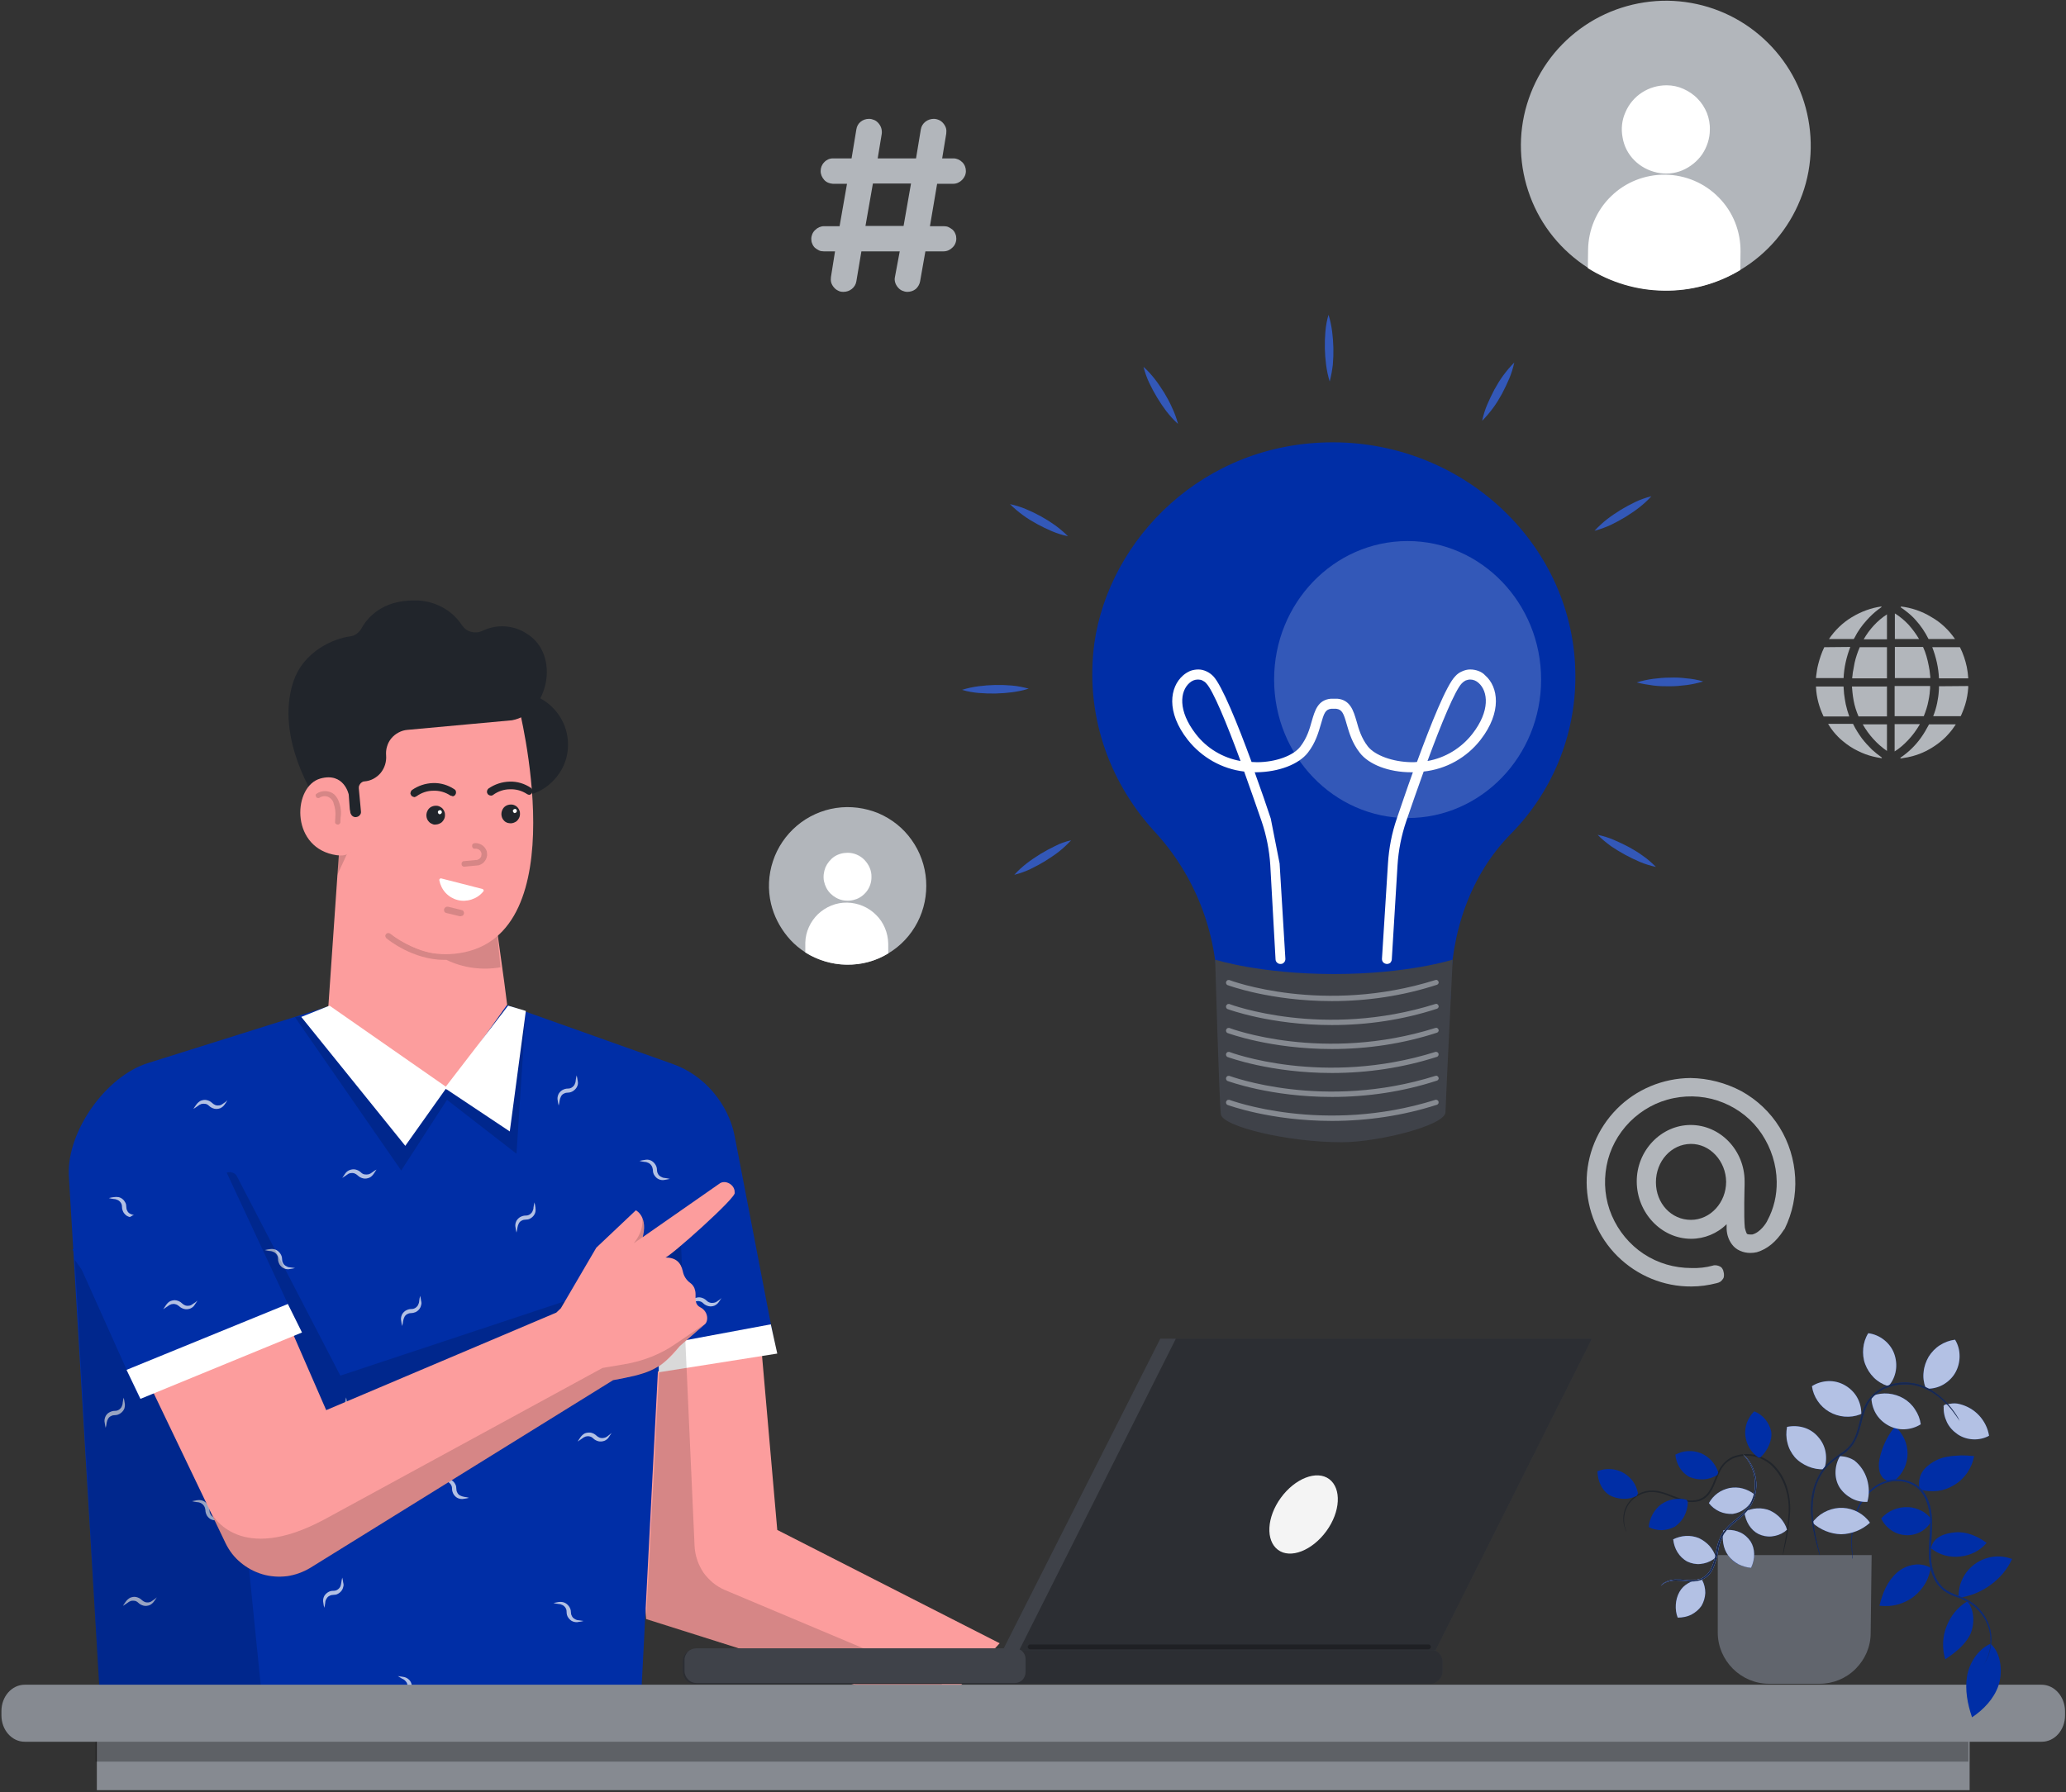 <?xml version="1.0" encoding="UTF-8"?> <svg xmlns="http://www.w3.org/2000/svg" xmlns:xlink="http://www.w3.org/1999/xlink" width="862px" height="748px" viewBox="0 0 862 748" version="1.1"><rect x="0" y="0" width="862" height="748" fill="#333333" stroke="none"/><title>startup-idea</title><g id="Page-1" stroke="none" stroke-width="1" fill="none" fill-rule="evenodd"><g id="startup-idea" transform="translate(0.6, 0.297)" fill-rule="nonzero"><path d="M370,397.604 C365.6,400.304 360.5,401.904 355.4,402.204 C350.2,402.604 345,401.704 340.3,399.704 C335.5,397.704 331.3,394.604 328,390.604 C324.7,386.604 322.3,381.904 321.1,376.904 C319.7,371.004 320,364.804 321.9,359.104 C323.8,353.304 327.3,348.204 331.9,344.304 C336.5,340.404 342.2,337.804 348.2,336.904 C354.2,336.004 360.3,336.804 365.9,339.104 C371.5,341.504 376.3,345.304 379.8,350.304 C383.3,355.204 385.4,361.104 385.8,367.104 C386.2,373.204 385,379.204 382.2,384.604 C379.4,390.004 375.2,394.504 370,397.604 Z" id="Path" fill="#B2B6BB"></path><path d="M363,365.801 C363,367.801 362.4,369.701 361.3,371.301 C360.2,372.901 358.6,374.201 356.8,374.901 C355,375.601 353,375.801 351,375.401 C349.1,375.001 347.3,374.001 345.9,372.601 C344.5,371.201 343.6,369.401 343.2,367.501 C342.8,365.601 343.1,363.501 343.8,361.701 C344.6,359.901 345.9,358.301 347.5,357.201 C349.2,356.101 351.1,355.601 353.1,355.601 C355.7,355.601 358.3,356.701 360.1,358.601 C362,360.601 363.1,363.101 363,365.801 Z" id="Path" fill="#FFFFFF"></path><path d="M370,393.502 L370,397.602 C364.8,400.802 358.8,402.402 352.6,402.302 C346.5,402.202 340.5,400.402 335.4,397.202 L335.4,393.102 C335.5,388.602 337.5,384.302 340.7,381.202 C344,378.102 348.3,376.302 352.9,376.402 C357.4,376.502 361.7,378.302 364.9,381.502 C368.1,384.602 369.9,389.002 370,393.502 Z" id="Path" fill="#FFFFFF"></path><path d="M725.6,112.302 C716,118.102 704.9,121.102 693.7,120.902 C682.5,120.702 671.5,117.502 662,111.502 C650.9,104.402 642.4,94.002 637.8,81.602 C633.2,69.302 632.7,55.802 636.5,43.202 C640.3,30.602 648,19.602 658.6,11.802 C669.2,4.002 682,-0.098 695.2,0.002 C708.4,0.202 721.1,4.602 731.5,12.702 C741.9,20.802 749.4,32.002 752.8,44.702 C756.2,57.402 755.5,70.902 750.5,83.102 C745.6,95.302 736.8,105.602 725.6,112.302 Z" id="Path" fill="#B2B6BB"></path><path d="M712.8,53.905 C712.8,57.505 711.6,61.105 709.6,64.105 C707.5,67.105 704.6,69.405 701.3,70.805 C697.9,72.205 694.2,72.505 690.7,71.705 C687.1,70.905 683.9,69.205 681.3,66.605 C678.7,64.005 677,60.705 676.4,57.105 C675.7,53.505 676.1,49.805 677.6,46.505 C679,43.205 681.4,40.305 684.5,38.305 C687.6,36.305 691.1,35.305 694.8,35.305 C697.2,35.305 699.6,35.805 701.8,36.805 C704,37.805 706,39.105 707.7,40.905 C709.4,42.605 710.7,44.705 711.6,46.905 C712.4,49.005 712.9,51.405 712.8,53.905 Z" id="Path" fill="#FFFFFF"></path><path d="M725.6,104.804 L725.5,112.404 C715.9,118.204 704.8,121.204 693.6,121.004 C682.4,120.904 671.4,117.604 661.9,111.604 L662,104.004 C662.1,95.604 665.5,87.504 671.6,81.604 C677.6,75.704 685.8,72.504 694.2,72.604 C702.6,72.704 710.7,76.104 716.6,82.204 C722.5,88.204 725.7,96.304 725.6,104.804 Z" id="Path" fill="#FFFFFF"></path><path d="M771.4,269.703 C769.8,273.903 768.8,278.203 768.6,282.703 L757.1,282.703 L757.1,282.403 L757.2,281.503 C757.4,280.003 757.6,278.503 758,277.003 C758.6,274.603 759.4,272.203 760.5,269.903 C760.5,269.803 760.6,269.803 760.6,269.803 C760.7,269.803 760.7,269.803 760.8,269.803 L771.4,269.703 Z" id="Path" fill="#B2B6BB"></path><path d="M771,298.703 L760.5,298.703 C760.4,298.703 760.4,298.703 760.3,298.703 C760.2,298.703 760.2,298.603 760.2,298.603 C758.4,294.803 757.3,290.803 757.1,286.603 L757.1,286.503 L757.1,286.203 L768.4,286.203 C768.6,286.203 768.6,286.203 768.6,286.403 C768.7,287.303 768.7,288.303 768.8,289.203 C769,290.703 769.2,292.103 769.5,293.603 C769.9,295.403 770.4,297.103 771,298.803 C771,298.603 771,298.603 771,298.703 Z" id="Path" fill="#B2B6BB"></path><path d="M815.4,302.004 C815.4,302.104 815.3,302.104 815.3,302.204 C814.4,303.604 813.4,304.904 812.3,306.104 C811,307.604 809.5,308.904 807.9,310.104 C804.8,312.404 801.3,314.204 797.6,315.204 C796.2,315.604 794.7,315.904 793.2,316.104 L792.8,316.204 L792.5,316.204 L792.2,316.004 L792.5,315.804 C795.7,313.604 798.5,310.904 800.8,307.704 C802.1,305.904 803.2,304.004 804.2,302.104 C804.2,302.004 804.3,302.004 804.3,302.004 L804.4,302.004 L815.4,302.004 Z" id="Path" fill="#B2B6BB"></path><path d="M804.8,282.703 L790,282.703 L790,269.703 L801.6,269.703 L801.7,269.703 L801.8,269.803 C802.9,272.203 803.6,274.803 804.1,277.403 C804.4,278.803 804.6,280.103 804.7,281.503 C804.8,281.903 804.8,282.303 804.8,282.703 Z" id="Path" fill="#B2B6BB"></path><path d="M804.7,286.104 C804.7,286.404 804.7,286.704 804.7,287.004 C804.6,287.704 804.6,288.404 804.5,289.204 C804.4,290.204 804.2,291.204 804,292.204 C803.6,294.404 802.9,296.504 802.1,298.504 C802.1,298.604 802.1,298.604 802,298.604 C801.9,298.604 801.9,298.604 801.8,298.604 L789.9,298.604 L789.9,286.004 L804.7,286.004 L804.7,286.104 Z" id="Path" fill="#B2B6BB"></path><path d="M786.7,269.805 L786.7,282.805 L772.2,282.805 C772.2,282.505 772.2,282.105 772.3,281.805 C772.4,281.105 772.4,280.305 772.6,279.605 C772.8,278.505 773,277.405 773.2,276.305 C773.7,274.105 774.4,272.005 775.3,269.905 C775.3,269.805 775.3,269.805 775.4,269.805 C775.4,269.805 775.5,269.805 775.6,269.805 L786.7,269.805 Z" id="Path" fill="#B2B6BB"></path><path d="M786.7,286.301 L786.7,298.701 L775.1,298.701 C775.1,298.701 775,298.701 774.9,298.701 C774.8,298.701 774.8,298.601 774.8,298.601 C773.9,296.501 773.2,294.301 772.8,292.101 C772.6,290.901 772.4,289.801 772.3,288.601 C772.2,287.801 772.2,287.101 772.1,286.301 C772.1,286.301 772.1,286.301 772.1,286.201 L786.4,286.201 C786.7,286.101 786.7,286.201 786.7,286.301 Z" id="Path" fill="#B2B6BB"></path><path d="M820.6,282.805 L808.4,282.805 C808.2,278.305 807.2,274.005 805.6,269.805 L816.9,269.805 C817,269.805 817,269.805 817.1,269.805 L817.2,269.905 C818.5,272.505 819.4,275.205 820,278.005 C820.3,279.505 820.5,281.005 820.6,282.505 L820.6,282.805 L820.6,282.805 Z" id="Path" fill="#B2B6BB"></path><path d="M820.6,286.004 C820.6,286.304 820.6,286.604 820.6,286.804 C820.5,287.904 820.4,289.004 820.2,290.104 C819.8,292.604 819,295.104 818,297.404 C817.8,297.804 817.7,298.204 817.5,298.504 C817.5,298.504 817.5,298.604 817.4,298.604 L817.3,298.604 L806,298.604 C806.1,298.204 806.3,297.804 806.4,297.504 C807.1,295.604 807.6,293.604 807.9,291.604 C808.2,290.104 808.3,288.704 808.4,287.204 C808.4,286.804 808.4,286.504 808.4,286.204 C808.4,286.104 808.4,286.104 808.5,286.104 L820.6,286.004 Z" id="Path" fill="#B2B6BB"></path><path d="M815.1,266.405 L804.3,266.405 C804.2,266.405 804.2,266.405 804.1,266.405 L804,266.305 C802.6,263.505 800.8,260.805 798.7,258.505 C797.5,257.105 796.1,255.905 794.7,254.805 C794,254.205 793.2,253.705 792.5,253.205 L792.4,253.105 L792.6,253.005 L792.4,252.805 C796.9,253.305 801.3,254.805 805.2,257.205 C809.1,259.405 812.5,262.605 815.1,266.405 Z" id="Path" fill="#B2B6BB"></path><path d="M784.6,316.105 C784.5,316.105 784.4,316.105 784.3,316.105 C783.1,315.905 782,315.705 780.8,315.405 C778.7,314.905 776.6,314.105 774.6,313.105 C772.3,312.005 770.2,310.605 768.3,309.005 C766.9,307.905 765.7,306.605 764.5,305.205 C763.7,304.205 762.9,303.105 762.2,301.905 L762.2,301.805 L772.3,301.805 C772.4,301.805 772.4,301.805 772.5,301.805 L772.6,301.905 C773.6,304.005 774.9,306.005 776.2,307.805 C777.5,309.505 778.9,311.005 780.4,312.505 C781.7,313.705 783.1,314.805 784.5,315.805 L784.6,316.105 Z" id="Path" fill="#B2B6BB"></path><path d="M784.5,253.005 C784.1,253.305 783.5,253.705 783,254.105 C781.3,255.405 779.7,256.905 778.2,258.605 C776.2,260.805 774.5,263.205 773.2,265.805 C773.1,266.005 773,266.105 772.9,266.305 C772.9,266.305 772.9,266.305 772.8,266.405 L772.7,266.405 L762.5,266.405 C765,262.705 768.2,259.605 772,257.305 C775.8,255.005 780,253.405 784.4,252.805 L784.3,252.905 L784.5,253.005 Z" id="Path" fill="#B2B6BB"></path><path d="M800.4,302.002 C799,304.402 797.4,306.602 795.5,308.602 C793.8,310.402 792,312.002 789.9,313.302 L789.9,301.902 L800.4,301.902 L800.4,302.002 Z" id="Path" fill="#B2B6BB"></path><path d="M786.7,302.004 L786.7,313.104 C782.5,310.204 779.1,306.404 776.6,302.004 L786.7,302.004 Z" id="Path" fill="#B2B6BB"></path><path d="M800.1,266.403 L790,266.403 L790,255.703 C792.1,257.003 794,258.603 795.7,260.403 C797.3,262.203 798.8,264.203 800.1,266.403 Z" id="Path" fill="#B2B6BB"></path><path d="M786.7,256.101 L786.7,266.501 L777,266.501 C779.4,262.301 782.7,258.701 786.7,256.101 Z" id="Path" fill="#B2B6BB"></path><path d="M347.8,104.605 L343.1,104.605 C342.4,104.605 341.7,104.505 341.1,104.205 C340.5,103.905 339.9,103.505 339.4,103.105 C338.9,102.605 338.5,102.005 338.3,101.405 C338,100.805 337.9,100.105 337.9,99.405 C337.9,98.005 338.5,96.605 339.5,95.705 C340.5,94.705 341.8,94.105 343.2,94.105 L349.7,94.105 L352.8,76.405 L346.9,76.405 C345.5,76.305 344.2,75.805 343.3,74.805 C342.4,73.805 341.8,72.505 341.8,71.105 C341.8,69.705 342.3,68.405 343.3,67.405 C344.2,66.405 345.5,65.805 346.9,65.805 L354.7,65.805 L356.7,53.705 C356.9,52.405 357.5,51.305 358.5,50.505 C359.5,49.705 360.7,49.305 362,49.305 C362.8,49.305 363.5,49.505 364.2,49.805 C364.9,50.105 365.5,50.605 366,51.205 C366.5,51.805 366.9,52.505 367.1,53.205 C367.3,53.905 367.4,54.705 367.3,55.505 L365.6,65.805 L381.6,65.805 L383.6,53.705 C383.8,52.405 384.5,51.305 385.5,50.505 C386.5,49.705 387.8,49.305 389,49.305 C389.8,49.305 390.5,49.505 391.2,49.805 C391.9,50.105 392.5,50.605 393,51.205 C393.5,51.805 393.9,52.505 394.1,53.205 C394.3,53.905 394.3,54.705 394.2,55.505 L392.5,65.805 L397.2,65.805 C398.6,65.805 399.9,66.405 400.9,67.405 C401.9,68.405 402.4,69.705 402.4,71.105 C402.4,72.505 401.8,73.805 400.8,74.805 C399.8,75.805 398.5,76.405 397.1,76.405 L390.4,76.405 L387.4,94.105 L393.2,94.105 C393.9,94.105 394.6,94.205 395.2,94.505 C395.8,94.805 396.4,95.205 396.9,95.605 C397.4,96.105 397.8,96.705 398,97.305 C398.3,97.905 398.4,98.605 398.4,99.305 C398.4,100.705 397.8,102.105 396.8,103.005 C395.8,104.005 394.5,104.605 393.1,104.605 L385.5,104.605 L383.3,117.105 C383.1,118.305 382.4,119.505 381.5,120.305 C380.5,121.105 379.3,121.505 378,121.505 C377.2,121.505 376.5,121.305 375.8,121.005 C375.1,120.705 374.5,120.205 374,119.605 C373.5,119.005 373.1,118.305 372.9,117.605 C372.7,116.905 372.6,116.105 372.8,115.305 L374.8,104.605 L358.8,104.605 L356.7,117.105 C356.5,118.405 355.8,119.505 354.8,120.305 C353.8,121.105 352.6,121.505 351.3,121.505 C350.5,121.505 349.8,121.405 349.1,121.005 C348.4,120.705 347.8,120.205 347.3,119.605 C346.8,119.005 346.4,118.305 346.2,117.605 C346,116.805 346,116.105 346.1,115.305 L347.8,104.605 Z M376.4,94.005 L379.5,76.305 L363.6,76.305 L360.5,94.005 L376.4,94.005 Z" id="Shape" fill="#B2B6BB"></path><path d="M704.7,449.601 C693.2,449.701 682.1,454.301 674,462.501 C665.9,470.701 661.3,481.801 661.4,493.301 C661.5,504.801 666.1,515.901 674.3,524.001 C682.5,532.101 693.6,536.701 705.1,536.601 C708.7,536.601 712.2,536.101 715.7,535.201 C716.2,535.101 716.7,534.901 717.2,534.601 C717.6,534.301 718,533.901 718.3,533.401 C718.6,533.001 718.7,532.501 718.7,532.001 C718.7,531.501 718.7,531.001 718.5,530.501 C718.5,530.101 718.3,529.701 718.1,529.301 C717.9,528.901 717.6,528.601 717.3,528.401 C716.8,528.101 716.3,527.901 715.7,527.801 C715.1,527.701 714.6,527.701 714,527.901 C711.1,528.701 708.1,529.001 705.1,528.901 C698,528.901 691.1,526.901 685.2,523.001 C679.3,519.101 674.7,513.501 671.9,507.001 C669.1,500.501 668.4,493.301 669.7,486.301 C671,479.301 674.4,473.001 679.4,467.901 C684.4,462.901 690.7,459.401 697.7,458.001 C704.6,456.601 711.8,457.201 718.4,459.901 C725,462.601 730.6,467.101 734.5,473.001 C738.4,478.901 740.6,485.801 740.7,492.801 C740.8,498.501 739.5,504.101 736.8,509.101 C736.4,510.101 733.8,514.101 730.5,514.901 L729.6,514.901 C728.5,514.901 728.2,514.601 728.2,514.501 C727.8,513.701 727.6,512.901 727.4,512.101 C726.9,507.801 727.3,494.501 727.3,494.301 L727.3,492.701 C727.3,479.701 717.1,469.201 704.8,469.201 C692.5,469.201 682.2,479.901 682.3,492.901 C682.4,505.901 692.6,516.701 705,516.701 C710.5,516.701 715.9,514.501 719.8,510.601 L719.8,512.601 C719.9,514.901 720.6,517.101 722,519.001 C722.9,520.201 724,521.101 725.4,521.701 C726.7,522.301 728.2,522.601 729.7,522.601 C730.6,522.601 731.5,522.501 732.4,522.301 C736.8,521.001 740.5,517.901 743.6,513.101 C743.7,512.901 743.8,512.801 743.8,512.801 L744,512.601 C747.3,505.901 748.8,498.501 748.4,491.101 C748,483.701 745.8,476.501 741.9,470.201 C738,463.901 732.5,458.701 726,455.101 C719.4,451.601 712.1,449.701 704.7,449.601 Z M704.9,508.801 C696.7,508.801 690.3,501.901 690.3,493.101 C690.3,484.301 696.7,477.201 704.8,477.101 C712.9,477.001 719.5,484.301 719.6,492.901 C719.6,501.601 713,508.801 704.9,508.801 Z" id="Shape" fill="#B2B6BB"></path><path d="M629.5,348.005 C647,330.405 656.8,306.605 656.701,281.805 C656.6,227.705 610.7,184.305 555.501,184.305 C501.301,184.305 462.201,224.705 456.001,268.105 C452.101,297.005 461.501,325.205 480.901,346.505 C498.001,364.905 507.401,389.105 507.301,414.305 L507.301,416.605 L604.6,416.605 L604.6,414.305 C604.6,388.405 613.2,364.705 629.5,348.005 Z" id="Path" fill="#002EA6"></path><path d="M506.4,400.203 C506.4,400.203 525.2,406.203 556,406.203 C586.8,406.203 605.5,400.203 605.5,400.203 C605.5,400.203 602.6,459.503 602.5,463.903 C602.3,469.403 574.5,476.403 559.2,476.403 C536.4,476.403 509.6,469.803 508.8,464.803 C508.1,459.703 506.4,400.203 506.4,400.203 Z" id="Path" fill="#3F4249"></path><path d="M578.1,402.001 L578,402.001 C577.7,402.001 577.5,401.901 577.2,401.801 C576.9,401.701 576.7,401.501 576.5,401.301 C576.3,401.101 576.2,400.901 576.1,400.601 C576,400.301 576,400.101 576,399.801 L578.5,360.101 C578.9,353.701 580.1,347.401 582.2,341.301 C584,336.101 586.3,329.201 588.9,322.001 L588.2,322.001 C578.9,322.001 570.499,318.801 566.699,313.801 C563.499,309.701 562.299,305.401 561.299,302.001 C559.999,297.301 559.299,295.801 556.899,295.501 L554.799,295.501 C552.399,295.801 551.799,297.301 550.499,302.001 C549.499,305.401 548.299,309.701 545.099,313.801 C541.299,318.701 532.899,321.901 523.599,322.001 L522.899,322.001 C525.499,329.201 527.899,336.101 529.599,341.301 L533.299,360.101 L535.699,399.801 C535.699,400.101 535.699,400.301 535.599,400.601 C535.499,400.901 535.399,401.101 535.199,401.301 C534.999,401.501 534.799,401.701 534.599,401.801 C534.399,401.901 534.099,402.001 533.799,402.001 C533.499,402.001 533.299,402.001 532.999,401.901 C532.699,401.801 532.499,401.701 532.299,401.501 C532.099,401.301 531.899,401.101 531.799,400.901 C531.699,400.701 531.599,400.401 531.599,400.101 L529.399,360.701 C528.999,354.501 527.799,348.401 525.799,342.501 C523.499,335.801 520.999,328.701 518.499,321.701 C509.199,320.601 500.799,315.801 494.999,308.501 C485.799,296.801 487.499,286.401 492.999,281.601 C493.899,280.801 494.899,280.201 495.999,279.701 C497.099,279.301 498.299,279.101 499.399,279.101 C500.599,279.101 501.699,279.401 502.799,279.901 C503.899,280.401 504.799,281.101 505.599,281.901 C509.199,285.601 515.799,301.901 521.599,317.701 C522.399,317.701 523.099,317.801 523.799,317.801 C531.599,317.801 539.099,315.101 541.999,311.201 C544.699,307.701 545.799,304.001 546.699,300.701 C547.999,296.301 549.199,291.801 554.699,291.301 L557.399,291.301 C562.799,291.801 564.099,296.301 565.399,300.701 C566.299,304.001 567.399,307.701 570.099,311.201 C573.099,315.001 580.6,317.701 588.4,317.801 C589.1,317.801 589.8,317.801 590.6,317.701 C596.4,301.901 602.9,285.601 606.6,281.901 C607.4,281.001 608.4,280.301 609.4,279.901 C610.5,279.401 611.6,279.101 612.8,279.101 C614,279.101 615.1,279.301 616.2,279.701 C617.3,280.101 618.3,280.701 619.1,281.601 C624.5,286.301 626.2,296.801 617.1,308.501 C614.2,312.201 610.7,315.201 606.6,317.501 C602.5,319.801 598,321.201 593.4,321.701 C590.9,328.601 588.4,335.801 586.1,342.501 C584.1,348.401 582.9,354.501 582.5,360.701 L580.1,400.101 C580.1,400.601 579.8,401.101 579.5,401.501 C579.1,401.801 578.6,402.001 578.1,402.001 Z M612.8,283.301 C612.1,283.301 611.5,283.501 610.9,283.701 C610.3,284.001 609.8,284.401 609.3,284.901 C606.5,287.801 600.8,301.501 595,317.301 C602.4,316.001 609.1,311.901 613.7,306.001 C621.2,296.401 620.3,288.201 616.3,284.701 C615.3,283.801 614.1,283.301 612.8,283.301 Z M499.199,283.301 C497.899,283.301 496.699,283.801 495.699,284.701 C491.699,288.201 490.799,296.301 498.299,306.001 C502.899,312.001 509.599,316.001 516.999,317.301 C511.199,301.501 505.499,287.801 502.699,284.901 C502.299,284.401 501.699,284.001 501.099,283.701 C500.499,283.401 499.799,283.301 499.199,283.301 Z" id="Shape" fill="#FFFFFF"></path><path d="M555.1,417.502 C529.4,417.502 511.8,410.902 511.5,410.802 C511.3,410.702 511.1,410.502 511,410.202 C510.9,410.002 510.9,409.702 511,409.402 C511.1,409.202 511.3,408.902 511.5,408.802 C511.7,408.702 512,408.702 512.3,408.702 C512.7,408.902 551.5,423.402 598.3,408.702 C598.6,408.602 598.9,408.602 599.1,408.802 C599.4,408.902 599.5,409.202 599.6,409.402 C599.7,409.702 599.7,410.002 599.5,410.202 C599.4,410.502 599.1,410.602 598.9,410.702 C584.8,415.302 570,417.502 555.1,417.502 Z" id="Path" fill="#868A91"></path><path d="M555.1,427.502 C529.4,427.502 511.8,420.902 511.5,420.802 C511.3,420.702 511.1,420.502 511,420.202 C510.9,420.002 510.9,419.702 511,419.402 C511.1,419.202 511.3,419.002 511.5,418.802 C511.7,418.702 512,418.702 512.3,418.702 C512.7,418.902 551.5,433.402 598.3,418.702 C598.6,418.602 598.9,418.602 599.1,418.802 C599.4,418.902 599.5,419.202 599.6,419.402 C599.7,419.702 599.7,420.002 599.5,420.202 C599.4,420.502 599.1,420.602 598.9,420.702 C584.8,425.302 570,427.502 555.1,427.502 Z" id="Path" fill="#868A91"></path><path d="M555.1,437.502 C529.4,437.502 511.8,430.902 511.5,430.802 C511.3,430.702 511.1,430.502 511,430.202 C510.9,430.002 510.9,429.702 511,429.402 C511.1,429.202 511.3,428.902 511.5,428.802 C511.7,428.702 512,428.702 512.3,428.702 C512.7,428.902 551.5,443.402 598.3,428.702 C598.6,428.602 598.9,428.602 599.1,428.802 C599.4,428.902 599.5,429.202 599.6,429.402 C599.7,429.702 599.7,430.002 599.5,430.202 C599.4,430.502 599.1,430.602 598.9,430.702 C584.8,435.302 570,437.502 555.1,437.502 Z" id="Path" fill="#868A91"></path><path d="M555.1,447.504 C529.4,447.504 511.8,440.904 511.5,440.804 C511.3,440.704 511.1,440.504 511,440.204 C510.9,440.004 510.9,439.704 511,439.404 C511.1,439.204 511.3,438.904 511.5,438.804 C511.7,438.704 512,438.704 512.3,438.704 C512.7,438.904 551.5,453.404 598.3,438.704 C598.4,438.704 598.6,438.604 598.7,438.704 C598.8,438.704 599,438.804 599.1,438.804 C599.2,438.904 599.3,439.005 599.4,439.105 C599.5,439.205 599.6,439.304 599.6,439.504 C599.6,439.604 599.7,439.804 599.6,439.904 C599.5,440.004 599.6,440.204 599.5,440.304 C599.4,440.404 599.3,440.505 599.2,440.605 C599.1,440.705 599,440.804 598.8,440.804 C584.8,445.304 570,447.504 555.1,447.504 Z" id="Path" fill="#868A91"></path><path d="M555.1,457.502 C529.4,457.502 511.8,450.902 511.5,450.802 C511.3,450.702 511.1,450.502 511,450.202 C510.9,450.002 510.9,449.702 511,449.402 C511.1,449.202 511.3,448.902 511.5,448.802 C511.7,448.702 512,448.702 512.3,448.702 C512.7,448.802 551.5,463.402 598.3,448.702 C598.6,448.602 598.9,448.602 599.1,448.802 C599.4,448.902 599.5,449.202 599.6,449.402 C599.7,449.702 599.7,450.002 599.5,450.202 C599.4,450.502 599.1,450.602 598.9,450.702 C584.8,455.302 570,457.502 555.1,457.502 Z" id="Path" fill="#868A91"></path><path d="M555.1,467.504 C529.4,467.504 511.8,460.904 511.5,460.804 C511.3,460.704 511.1,460.504 511,460.204 C510.9,460.004 510.9,459.704 511,459.404 C511.1,459.204 511.3,458.904 511.5,458.804 C511.7,458.704 512,458.704 512.3,458.704 C512.7,458.804 551.5,473.404 598.3,458.704 C598.4,458.704 598.6,458.604 598.7,458.704 C598.8,458.704 599,458.804 599.1,458.804 C599.2,458.904 599.3,459.005 599.4,459.105 C599.5,459.205 599.6,459.304 599.6,459.504 C599.6,459.604 599.7,459.804 599.6,459.904 C599.6,460.004 599.6,460.204 599.5,460.304 C599.4,460.404 599.3,460.505 599.2,460.605 C599.1,460.705 599,460.804 598.8,460.804 C584.8,465.304 570,467.504 555.1,467.504 Z" id="Path" fill="#868A91"></path><path d="M586.7,341.104 C617.5,341.104 642.4,315.204 642.4,283.304 C642.4,251.404 617.4,225.504 586.7,225.504 C555.9,225.504 531,251.404 531,283.304 C531,315.204 556,341.104 586.7,341.104 Z" id="Path" fill="#FFFFFF" opacity="0.2"></path><polygon id="Path" fill="#FC9D9D" points="317.299 565.004 323.699 638.204 416.499 685.504 390.399 713.703 268.999 675.404 262.099 574.004"></polygon><path d="M136.4,419.705 L61,443.405 C43.6,448.905 27.4,471.705 28.1,490.005 L42,723.103 L266.1,723.103 L273.9,571.905 L323.3,564.105 L306,474.205 C304.7,467.205 301.5,460.805 296.9,455.405 C292.3,450.005 286.4,445.905 279.7,443.605 L211.4,419.305 L136.4,419.705 Z" id="Path" fill="#002EA6"></path><polygon id="Path" fill="#000000" opacity="0.15" points="122.4 424.102 166.8 488.202 185.9 458.702 214.9 481.202 218.8 421.402"></polygon><path d="M185.8,454.404 L136.4,419.704 L141.1,351.704 C137.5,287.604 199,323.904 209.1,329.804 C208.4,328.504 207.7,364.904 205.6,378.204 C206.7,388.404 209.8,408.604 211,419.004 L185.8,454.404 Z" id="Path" fill="#FC9D9D"></path><path d="M208.2,403.401 L206.9,389.701 L180.4,397.501 C173.8,396.301 167.7,393.601 162.4,389.501 C162.3,389.401 162.1,389.301 161.9,389.201 C161.7,389.101 161.5,389.101 161.4,389.101 C161.2,389.101 161,389.201 160.9,389.201 C160.7,389.301 160.6,389.401 160.5,389.501 C160.4,389.601 160.3,389.801 160.2,390.001 C160.2,390.201 160.1,390.401 160.2,390.501 C160.3,390.601 160.3,390.901 160.4,391.001 C160.5,391.201 160.6,391.301 160.8,391.401 C161.2,391.801 171.7,400.301 184.8,400.301 L185.7,400.301 C192.7,403.701 200.6,404.701 208.2,403.401 Z" id="Path" fill="#000000" opacity="0.15"></path><path d="M240.9,675.904 C240.3,675.904 239.7,675.704 239.1,675.304 C238.6,675.004 238.2,674.604 238,674.104 C237.7,673.604 237.6,673.004 237.6,672.504 C237.6,671.604 237.3,670.804 236.8,670.104 C236.3,669.404 235.6,668.804 234.8,668.504 C234,668.204 233.2,668.204 232.4,668.304 C231.7,668.504 231,668.504 230.3,668.704 C231,668.904 231.7,669.004 232.4,669.104 C233,669.104 233.6,669.304 234.2,669.604 C234.7,669.904 235.1,670.304 235.4,670.804 C235.7,671.304 235.8,671.804 235.8,672.404 C235.8,673.304 236,674.104 236.5,674.804 C237,675.504 237.6,676.104 238.4,676.404 C239.2,676.704 240,676.804 240.8,676.604 C241.5,676.504 242.2,676.404 242.9,676.204 C242.4,676.104 241.6,676.004 240.9,675.904 Z M219.7,717.603 C219.1,717.603 218.5,717.403 217.9,717.003 C217.4,716.703 217,716.303 216.8,715.803 C216.5,715.303 216.4,714.703 216.4,714.203 C216.4,713.303 216.1,712.503 215.6,711.803 C215.1,711.103 214.4,710.503 213.6,710.203 C212.8,709.903 212,709.903 211.2,710.103 C210.5,710.203 209.8,710.303 209.1,710.503 C209.8,710.703 210.5,710.803 211.2,710.903 C211.8,710.903 212.4,711.103 213,711.403 C213.5,711.703 213.9,712.103 214.2,712.603 C214.5,713.103 214.6,713.603 214.6,714.203 C214.6,715.003 214.9,715.903 215.3,716.603 C215.8,717.303 216.4,717.903 217.2,718.203 C218,718.503 218.8,718.603 219.6,718.403 C220.3,718.203 221,718.203 221.7,718.003 C221.1,717.903 220.4,717.803 219.7,717.603 Z M120.3,528.604 C119.7,528.604 119.1,528.304 118.6,528.004 C118.1,527.704 117.7,527.304 117.5,526.804 C117.2,526.304 117.1,525.704 117.1,525.204 C117.1,524.304 116.8,523.504 116.3,522.804 C115.8,522.104 115.1,521.504 114.3,521.204 C113.5,520.904 112.7,520.904 112,521.004 C111.3,521.104 110.6,521.204 109.9,521.404 C110.6,521.604 111.3,521.704 112,521.804 C112.6,521.804 113.2,522.004 113.8,522.304 C114.3,522.604 114.7,523.004 115,523.504 C115.3,524.004 115.4,524.504 115.4,525.104 C115.4,526.004 115.7,526.804 116.1,527.504 C116.6,528.204 117.2,528.804 118,529.104 C118.8,529.404 119.6,529.504 120.4,529.304 C121.1,529.204 121.8,529.104 122.5,528.904 C121.7,528.804 121,528.704 120.3,528.604 Z M193.1,624.404 C192.5,624.304 191.9,624.104 191.3,623.804 C190.8,623.504 190.4,623.104 190.2,622.604 C189.9,622.104 189.8,621.504 189.8,621.004 C189.8,620.404 189.7,619.704 189.4,619.204 C189.1,618.604 188.7,618.104 188.2,617.704 C187.7,617.304 187.1,617.004 186.5,616.904 C185.9,616.804 185.2,616.704 184.6,616.904 C183.9,617.004 183.2,617.104 182.5,617.304 C183.2,617.504 183.9,617.604 184.6,617.704 C185.2,617.704 185.8,617.904 186.4,618.204 C186.9,618.504 187.3,618.904 187.6,619.404 C187.9,619.904 188,620.404 188,621.004 C188,621.904 188.3,622.704 188.7,623.404 C189.2,624.104 189.8,624.704 190.6,625.004 C191.4,625.304 192.2,625.404 193,625.204 C193.7,625.104 194.4,625.004 195.1,624.804 C194.5,624.604 193.8,624.504 193.1,624.404 Z M90.1,633.404 C89.5,633.304 88.9,633.104 88.3,632.804 C87.8,632.504 87.4,632.104 87.2,631.604 C86.9,631.104 86.8,630.504 86.8,630.004 C86.8,629.104 86.5,628.304 86,627.604 C85.5,626.904 84.8,626.304 84,626.004 C83.2,625.704 82.4,625.704 81.6,625.804 C80.9,626.004 80.2,626.004 79.5,626.204 C80.2,626.404 80.9,626.504 81.6,626.604 C82.2,626.604 82.9,626.804 83.4,627.104 C83.9,627.404 84.3,627.804 84.6,628.304 C84.9,628.804 85,629.304 85.1,629.904 C85.1,630.804 85.4,631.604 85.8,632.304 C86.3,633.004 86.9,633.604 87.7,633.904 C88.5,634.204 89.3,634.304 90.1,634.104 C90.8,634.004 91.5,633.904 92.2,633.704 C91.5,633.604 90.8,633.504 90.1,633.404 Z M55.4,506.804 C54.8,506.704 54.2,506.504 53.6,506.204 C53.1,505.904 52.7,505.504 52.5,505.004 C52.2,504.504 52.1,503.904 52.1,503.404 C52.1,502.804 52,502.104 51.7,501.604 C51.4,501.004 51,500.504 50.5,500.104 C50,499.704 49.4,499.404 48.8,499.304 C48.2,499.204 47.5,499.204 46.9,499.304 C46.2,499.404 45.5,499.504 44.8,499.704 C45.5,499.904 46.2,500.004 46.9,500.104 C47.5,500.104 48.1,500.304 48.7,500.604 C49.2,500.904 49.6,501.304 49.9,501.804 C50.2,502.304 50.3,502.804 50.3,503.404 C50.3,504.304 50.6,505.104 51,505.804 C51.5,506.504 52.1,507.104 52.9,507.404 C53.6,507.704 54.5,507.804 55.3,507.704 C56,507.604 56.7,507.504 57.4,507.304 C56.8,507.104 56.1,507.004 55.4,506.804 Z M276.7,491.304 C276.1,491.304 275.5,491.004 275,490.704 C274.5,490.404 274.1,490.004 273.9,489.504 C273.6,489.004 273.5,488.404 273.5,487.904 C273.5,487.004 273.2,486.204 272.7,485.504 C272.2,484.804 271.5,484.204 270.7,483.904 C269.9,483.604 269.1,483.604 268.3,483.804 C267.6,483.904 266.9,484.004 266.2,484.204 C266.9,484.404 267.6,484.504 268.3,484.604 C268.9,484.604 269.5,484.804 270.1,485.104 C270.6,485.404 271,485.804 271.3,486.304 C271.6,486.804 271.7,487.304 271.8,487.904 C271.8,488.804 272,489.604 272.5,490.304 C273,491.004 273.6,491.604 274.4,491.904 C275.1,492.204 276,492.304 276.8,492.104 C277.5,491.904 278.2,491.904 278.9,491.704 C278.1,491.504 277.4,491.404 276.7,491.304 Z M154.8,488.904 C154.3,489.304 153.8,489.604 153.1,489.804 C152.6,489.904 152,489.904 151.4,489.804 C150.9,489.704 150.4,489.404 150,489.004 C149.4,488.404 148.6,488.004 147.8,487.804 C147,487.604 146.1,487.704 145.3,488.004 C144.5,488.304 143.9,488.804 143.4,489.504 C143,490.104 142.6,490.704 142.2,491.304 C142.8,490.904 143.4,490.504 144,490.104 C144.5,489.704 145,489.404 145.6,489.304 C146.1,489.204 146.7,489.204 147.3,489.404 C147.8,489.604 148.3,489.904 148.7,490.304 C149.3,490.904 150.1,491.304 151,491.504 C151.9,491.704 152.7,491.504 153.5,491.204 C154.2,490.904 154.8,490.304 155.3,489.604 C155.7,489.004 156.1,488.404 156.5,487.804 C155.9,488.104 155.3,488.504 154.8,488.904 Z M240.4,450.604 C240.3,449.904 240.2,449.204 240,448.504 C239.8,449.204 239.7,449.904 239.6,450.604 C239.6,451.204 239.4,451.804 239.1,452.404 C238.8,452.904 238.4,453.304 237.9,453.604 C237.4,453.904 236.9,454.004 236.3,454.004 C235.4,454.004 234.6,454.304 233.9,454.704 C233.2,455.204 232.6,455.804 232.3,456.604 C232,457.404 231.9,458.204 232.1,459.004 C232.2,459.704 232.3,460.404 232.5,461.104 C232.7,460.404 232.8,459.704 232.9,459.004 C233,458.404 233.2,457.804 233.5,457.204 C233.8,456.704 234.2,456.304 234.7,456.104 C235.2,455.804 235.8,455.704 236.3,455.704 C237.2,455.704 238,455.404 238.7,454.904 C239.4,454.404 240,453.704 240.3,452.904 C240.6,452.204 240.6,451.404 240.4,450.604 Z M144.2,585.004 C144.1,584.304 144,583.604 143.8,582.904 C143.6,583.604 143.5,584.304 143.4,585.004 C143.4,585.604 143.2,586.204 142.9,586.804 C142.6,587.304 142.2,587.704 141.7,588.004 C141.2,588.304 140.7,588.404 140.1,588.404 C139.2,588.404 138.4,588.704 137.7,589.104 C137,589.604 136.4,590.204 136.1,591.004 C135.8,591.704 135.7,592.604 135.9,593.404 C136,594.104 136.1,594.804 136.3,595.504 C136.5,594.804 136.6,594.104 136.7,593.404 C136.8,592.804 137,592.204 137.3,591.604 C137.6,591.104 138,590.704 138.5,590.504 C139,590.204 139.6,590.104 140.1,590.104 C140.7,590.104 141.4,589.904 141.9,589.704 C142.4,589.504 143,589.004 143.4,588.504 C143.8,588.004 144.1,587.404 144.2,586.804 C144.3,586.204 144.4,585.604 144.2,585.004 Z M51.4,585.104 C51.3,584.404 51.2,583.704 51,583.004 C50.8,583.704 50.7,584.404 50.6,585.104 C50.6,585.704 50.4,586.304 50.1,586.904 C49.8,587.404 49.4,587.804 48.9,588.104 C48.4,588.404 47.9,588.504 47.3,588.504 C46.4,588.504 45.6,588.804 44.9,589.204 C44.2,589.604 43.6,590.304 43.3,591.104 C43,591.904 42.9,592.704 43.1,593.504 C43.2,594.204 43.3,594.904 43.5,595.604 C43.7,594.904 43.8,594.204 43.9,593.504 C44,592.904 44.2,592.304 44.5,591.804 C44.8,591.304 45.2,590.904 45.7,590.704 C46.2,590.404 46.8,590.304 47.3,590.304 C48.2,590.304 49,590.004 49.7,589.504 C50.4,589.004 51,588.304 51.3,587.504 C51.5,586.704 51.6,585.904 51.4,585.104 Z M175.1,542.604 C175,541.904 174.9,541.204 174.7,540.504 C174.5,541.204 174.4,541.904 174.3,542.604 C174.3,543.204 174.1,543.804 173.8,544.404 C173.5,544.904 173.1,545.304 172.6,545.604 C172.1,545.904 171.6,546.004 171,546.004 C170.1,546.004 169.3,546.304 168.6,546.704 C167.9,547.204 167.3,547.804 167,548.604 C166.7,549.404 166.6,550.204 166.8,551.004 C166.9,551.704 167,552.404 167.2,553.104 C167.4,552.404 167.5,551.704 167.6,551.004 C167.7,550.404 167.9,549.804 168.2,549.204 C168.5,548.704 168.9,548.304 169.4,548.104 C169.9,547.804 170.5,547.704 171,547.704 C171.6,547.704 172.3,547.504 172.8,547.304 C173.4,547.004 173.9,546.604 174.3,546.104 C174.7,545.604 175,545.004 175.1,544.404 C175.3,543.904 175.3,543.204 175.1,542.604 Z M222.8,503.604 C222.7,502.904 222.6,502.204 222.4,501.504 C222.2,502.204 222.1,502.904 222,503.604 C222,504.204 221.8,504.804 221.5,505.404 C221.2,505.904 220.8,506.304 220.3,506.604 C219.8,506.904 219.3,507.004 218.7,507.004 C217.8,507.004 217,507.304 216.3,507.704 C215.6,508.204 215,508.804 214.7,509.604 C214.4,510.304 214.3,511.204 214.5,512.004 C214.6,512.704 214.7,513.404 214.9,514.104 C215.1,513.404 215.2,512.704 215.3,512.004 C215.4,511.404 215.6,510.804 215.9,510.204 C216.2,509.704 216.6,509.304 217.1,509.104 C217.6,508.804 218.2,508.704 218.7,508.704 C219.3,508.704 220,508.604 220.5,508.304 C221.1,508.004 221.6,507.604 222,507.104 C222.4,506.604 222.7,506.004 222.8,505.404 C222.9,504.904 222.9,504.204 222.8,503.604 Z M142.6,660.204 C142.5,659.504 142.4,658.804 142.2,658.104 C142,658.804 141.9,659.504 141.8,660.204 C141.7,660.804 141.6,661.404 141.3,662.004 C141,662.504 140.6,662.904 140.1,663.204 C139.6,663.504 139.1,663.604 138.5,663.604 C137.6,663.604 136.8,663.804 136.1,664.304 C135.4,664.804 134.8,665.404 134.5,666.204 C134.2,667.004 134.1,667.804 134.3,668.604 C134.4,669.304 134.5,670.004 134.7,670.704 C134.9,670.004 135,669.304 135.1,668.604 C135.1,668.004 135.3,667.404 135.7,666.804 C136,666.304 136.4,665.904 136.9,665.704 C137.4,665.404 138,665.304 138.5,665.304 C139.1,665.304 139.8,665.204 140.3,664.904 C140.9,664.604 141.4,664.204 141.8,663.704 C142.2,663.204 142.5,662.604 142.6,662.004 C142.8,661.504 142.8,660.904 142.6,660.204 Z M63.2,667.604 C62.7,668.004 62.2,668.304 61.6,668.404 C61.1,668.504 60.5,668.504 59.9,668.304 C59.4,668.104 58.9,667.804 58.5,667.404 C57.9,666.804 57.1,666.404 56.2,666.204 C55.3,666.004 54.5,666.204 53.7,666.504 C53,666.904 52.4,667.404 51.9,668.104 C51.5,668.704 51,669.304 50.7,669.904 C51.3,669.504 51.9,669.104 52.5,668.704 C53,668.304 53.5,668.004 54.1,667.804 C54.6,667.704 55.2,667.704 55.7,667.804 C56.2,667.904 56.7,668.204 57.1,668.604 C57.7,669.204 58.5,669.604 59.3,669.804 C60.1,670.004 61,669.904 61.8,669.604 C62.5,669.304 63.2,668.704 63.6,668.104 C64,667.504 64.5,667.004 64.8,666.304 C64.4,666.804 63.8,667.204 63.2,667.604 Z M253,599.004 C252.5,599.404 252,599.704 251.3,599.804 C250.8,599.904 250.2,599.904 249.6,599.704 C249.1,599.504 248.6,599.204 248.2,598.804 C247.6,598.204 246.8,597.804 245.9,597.604 C245,597.504 244.2,597.604 243.4,597.904 C242.7,598.304 242.1,598.804 241.6,599.504 C241.2,600.104 240.8,600.704 240.4,601.304 C241.1,600.904 241.6,600.504 242.2,600.104 C242.7,599.704 243.2,599.404 243.8,599.204 C244.3,599.104 244.9,599.004 245.5,599.204 C246,599.304 246.5,599.604 246.9,600.004 C247.5,600.604 248.3,601.004 249.1,601.204 C249.9,601.404 250.8,601.304 251.6,601.004 C252.3,600.704 253,600.204 253.4,599.504 C253.8,598.904 254.2,598.304 254.6,597.704 C254.2,598.104 253.6,598.504 253,599.004 Z M298.9,542.604 C298.4,543.004 297.9,543.304 297.2,543.404 C296.7,543.504 296.1,543.504 295.5,543.304 C294.9,543.104 294.5,542.804 294.1,542.404 C293.5,541.804 292.7,541.404 291.8,541.204 C290.9,541.004 290.1,541.204 289.3,541.504 C288.6,541.904 288,542.404 287.5,543.104 C287.1,543.704 286.7,544.304 286.3,544.904 C286.9,544.504 287.5,544.104 288.1,543.704 C288.6,543.304 289.1,543.004 289.7,542.804 C290.2,542.704 290.8,542.604 291.4,542.804 C291.9,542.904 292.4,543.204 292.8,543.604 C293.4,544.204 294.2,544.604 295,544.804 C295.8,545.004 296.7,544.904 297.5,544.604 C298.2,544.304 298.9,543.704 299.3,543.104 C299.7,542.504 300.1,542.004 300.5,541.304 C300.1,541.804 299.6,542.204 298.9,542.604 Z M92.6,460.204 C92.1,460.604 91.6,460.904 91,461.004 C90.4,461.104 89.9,461.104 89.3,460.904 C88.8,460.704 88.3,460.404 87.9,460.004 C87.3,459.404 86.5,459.004 85.6,458.804 C84.7,458.604 83.9,458.804 83.1,459.104 C82.4,459.504 81.8,460.004 81.3,460.704 C80.9,461.304 80.4,461.904 80.1,462.504 C80.8,462.104 81.3,461.704 81.9,461.304 C82.4,460.904 82.9,460.604 83.5,460.404 C84,460.304 84.6,460.304 85.2,460.404 C85.7,460.504 86.2,460.804 86.6,461.204 C87.2,461.804 88,462.204 88.8,462.404 C89.6,462.604 90.5,462.504 91.3,462.204 C92,461.904 92.7,461.304 93.1,460.704 C93.5,460.104 93.9,459.604 94.3,458.904 C93.8,459.404 93.2,459.804 92.6,460.204 Z M173.2,709.303 C172.6,709.103 172.1,708.703 171.7,708.203 C171.3,707.803 171.1,707.203 171,706.703 C170.9,706.103 171,705.603 171.1,705.003 C171.4,704.203 171.4,703.303 171.1,702.503 C170.9,701.703 170.4,700.903 169.7,700.403 C169.1,699.903 168.3,699.603 167.5,699.503 C166.8,699.403 166.1,699.303 165.4,699.203 C166,699.603 166.6,699.903 167.2,700.303 C167.8,700.503 168.3,700.903 168.7,701.403 C169.1,701.803 169.3,702.303 169.4,702.903 C169.5,703.403 169.5,704.003 169.3,704.603 C169,705.403 169,706.303 169.2,707.103 C169.4,707.903 169.9,708.703 170.5,709.203 C171.1,709.703 171.9,710.103 172.7,710.203 C173.4,710.303 174.1,710.403 174.8,710.503 C174.5,710.003 173.8,709.703 173.2,709.303 Z M84.9,722.303 C84.7,722.903 84.3,723.403 83.9,723.803 C83.5,724.203 83,724.403 82.4,724.603 C81.9,724.703 81.3,724.703 80.7,724.503 C79,724.003 77.1,703.703 76.1,705.103 C75.6,705.803 75.4,706.503 75.3,707.303 C75.3,708.003 75.1,708.703 75.1,709.503 C75.5,708.903 75.8,708.203 76.1,707.603 C76.3,707.003 76.7,706.503 77.1,706.003 C77.5,705.603 78,705.303 78.5,705.203 C79,705.103 79.6,705.003 80.2,705.203 C81.8,705.703 83.8,726.203 84.8,724.803 C85.3,724.203 85.6,723.403 85.7,722.603 C85.7,721.903 85.8,721.203 85.9,720.403 C85.5,721.003 85.2,721.703 84.9,722.303 Z" id="Shape" fill="#FFFFFF" opacity="0.7"></path><path d="M214.901,332.204 C219.201,332.104 223.401,330.804 227.001,328.304 C230.501,325.804 233.301,322.404 234.901,318.404 C236.501,314.404 236.801,310.004 235.901,305.804 C235.001,301.604 232.801,297.704 229.701,294.704 C226.601,291.704 222.701,289.704 218.401,288.904 C214.101,288.104 209.801,288.604 205.801,290.404 C201.801,292.104 198.501,295.004 196.101,298.604 C193.801,302.204 192.501,306.504 192.601,310.804 C192.601,313.704 193.301,316.504 194.401,319.104 C195.501,321.704 197.201,324.104 199.301,326.104 C201.401,328.104 203.801,329.704 206.501,330.704 C209.101,331.704 212.001,332.304 214.901,332.204 Z" id="Path" fill="#21252B"></path><path d="M215.7,294.204 C215.7,294.204 240.4,390.104 191,397.504 C148.3,403.904 142.4,337.404 142.4,337.404 L143.7,294.004 L215.7,294.204 Z" id="Path" fill="#FC9D9D"></path><path d="M213,300.304 L169.4,304.304 C168.1,304.404 166.8,304.804 165.7,305.404 C163.4,306.604 161.6,308.704 160.9,311.204 C160.5,312.404 160.4,313.804 160.5,315.004 C160.7,317.604 159.9,320.204 158.2,322.304 C156.5,324.304 154.1,325.604 151.5,325.804 C151.1,325.804 150.8,325.904 150.5,326.104 C150.2,326.304 149.9,326.504 149.7,326.804 C149.5,327.104 149.3,327.404 149.2,327.704 C149.1,328.004 149.1,328.404 149.1,328.704 L150,338.304 C150.1,338.904 149.9,339.504 149.5,339.904 C149.1,340.404 148.6,340.604 148,340.704 C147.5,340.804 146.9,340.604 146.5,340.304 C146.1,340.004 145.8,339.504 145.6,339.004 L143.5,329.804 L141.5,326.804 L131.3,333.404 C131.3,333.404 114.1,308.004 121.7,284.504 C126,271.104 139.2,266.104 145.4,265.304 C146.4,265.204 147.4,264.804 148.2,264.204 C149,263.604 149.7,262.904 150.2,262.004 C152.6,257.604 158.8,250.104 172.5,250.304 C176.4,250.204 180.2,251.204 183.7,253.004 C187.2,254.804 190.1,257.504 192.2,260.704 C193.1,262.004 194.4,263.004 196,263.404 C197.5,263.804 199.2,263.704 200.6,263.004 C203.5,261.604 206.8,260.904 210,261.104 C213.2,261.304 216.4,262.304 219.1,264.104 C233.5,272.804 228.2,297.604 213,300.304 Z" id="Path" fill="#21252B"></path><path d="M140.599,355.705 C141.399,355.805 142.199,355.805 142.999,355.505 C143.799,355.305 144.499,354.905 144.999,354.305 L140.099,364.905 L140.599,355.705 Z" id="Path" fill="#000000" opacity="0.15"></path><path d="M144.9,331.304 C144.9,331.304 143,321.904 133.1,324.604 C121.8,327.704 120.4,352.304 138.2,356.304 C147.6,358.404 146.4,352.704 145.9,345.204 L144.9,331.304 Z" id="Path" fill="#FC9D9D"></path><path d="M131.699,330.805 C132.499,330.305 133.399,330.005 134.299,329.905 C135.199,329.805 136.199,329.905 136.999,330.205 C137.899,330.505 138.699,331.005 139.299,331.705 C139.899,332.405 140.399,333.205 140.699,334.105 C141.599,336.305 141.899,338.605 141.499,341.005 L141.399,343.105 C141.299,343.305 141.099,343.505 140.899,343.705 C140.699,343.805 140.399,343.905 140.199,343.805 C139.999,343.805 139.699,343.705 139.499,343.505 C139.299,343.305 139.199,343.105 139.199,342.905 L139.299,340.805 C139.499,338.905 139.299,336.905 138.599,335.005 C138.499,334.405 138.199,333.805 137.699,333.305 C137.299,332.805 136.799,332.505 136.199,332.205 C135.599,332.005 134.999,331.905 134.299,332.005 C133.699,332.105 133.099,332.305 132.599,332.705 C132.299,332.805 132.099,332.805 131.799,332.705 C131.499,332.605 131.299,332.405 131.199,332.105 C131.099,331.805 131.099,331.605 131.099,331.305 C131.299,331.205 131.499,330.905 131.699,330.805 Z" id="Path" fill="#000000" opacity="0.15"></path><g id="Group" opacity="0.15" transform="translate(184.658, 378.101)" fill="#000000"><path d="M6.741,4 L6.641,4 C2.841,3.1 0.841,2.6 0.841,2.6 C0.541,2.5 0.241,2.3 0.141,2 C0.041,1.7 -0.059,1.4 0.041,1 C0.141,0.7 0.341,0.4 0.641,0.2 C0.941,0 1.241,0 1.641,0 C1.641,0 3.541,0.5 7.341,1.4 C7.541,1.4 7.641,1.5 7.841,1.6 C7.941,1.7 8.141,1.8 8.141,2 C8.341,2.3 8.341,2.6 8.341,2.9 C8.241,3.2 8.041,3.5 7.841,3.7 C7.341,3.9 7.041,4 6.741,4 Z" id="Path"></path></g><polygon id="Path" fill="#FFFFFF" points="321 552.402 274.3 561.102 274.3 572.402 323.7 564.602"></polygon><path d="M181.2,343.802 C182,343.802 182.7,343.502 183.4,343.102 C184,342.702 184.5,342.002 184.8,341.302 C185.1,340.602 185.1,339.802 185,339.002 C184.8,338.202 184.4,337.502 183.9,337.002 C183.3,336.502 182.6,336.102 181.9,336.002 C181.1,335.902 180.3,336.002 179.6,336.302 C178.9,336.602 178.3,337.102 177.9,337.802 C177.5,338.502 177.3,339.202 177.3,340.002 C177.3,340.502 177.4,341.002 177.6,341.502 C177.8,342.002 178.1,342.402 178.5,342.802 C178.9,343.202 179.3,343.402 179.8,343.602 C180.2,343.802 180.7,343.902 181.2,343.802 Z" id="Path" fill="#21252B"></path><path d="M182.899,339.505 C183.099,339.505 183.199,339.405 183.399,339.305 C183.499,339.205 183.599,339.105 183.699,338.905 C183.799,338.705 183.799,338.605 183.699,338.405 C183.699,338.205 183.599,338.105 183.499,338.005 C183.399,337.905 183.199,337.805 183.099,337.805 C182.999,337.805 182.799,337.805 182.599,337.905 C182.399,338.005 182.299,338.105 182.199,338.205 C182.099,338.305 182.099,338.505 182.099,338.705 C182.099,338.805 182.099,338.905 182.199,339.005 C182.199,339.105 182.299,339.205 182.399,339.305 C182.499,339.405 182.599,339.405 182.699,339.505 C182.599,339.505 182.699,339.505 182.899,339.505 Z" id="Path" fill="#FFFFFF"></path><path d="M212.499,343.302 C213.299,343.302 213.999,343.002 214.699,342.602 C215.299,342.202 215.799,341.502 216.099,340.802 C216.399,340.102 216.399,339.302 216.299,338.502 C216.099,337.702 215.699,337.002 215.199,336.502 C214.699,336.002 213.899,335.602 213.199,335.502 C212.399,335.402 211.599,335.502 210.899,335.802 C210.199,336.102 209.599,336.602 209.199,337.302 C208.799,338.002 208.599,338.702 208.599,339.502 C208.599,340.002 208.699,340.502 208.899,341.002 C209.099,341.502 209.399,341.902 209.799,342.302 C210.199,342.702 210.599,342.902 211.099,343.102 C211.499,343.202 211.999,343.302 212.499,343.302 Z" id="Path" fill="#21252B"></path><path d="M214.2,339.005 C214.4,339.005 214.5,338.905 214.7,338.805 C214.8,338.705 214.9,338.605 215,338.405 C215.1,338.205 215.1,338.105 215,337.905 C215,337.705 214.9,337.605 214.8,337.505 C214.7,337.405 214.5,337.305 214.4,337.305 C214.2,337.305 214.1,337.305 213.9,337.405 C213.7,337.505 213.6,337.605 213.5,337.705 C213.4,337.805 213.4,338.005 213.4,338.205 C213.4,338.305 213.4,338.405 213.5,338.505 C213.5,338.605 213.6,338.705 213.7,338.805 C213.8,338.905 213.9,338.905 214,339.005 C214.1,339.105 214,339.005 214.2,339.005 Z" id="Path" fill="#FFFFFF"></path><g id="Group" opacity="0.15" transform="translate(192, 351.563)" fill="#000000"><path d="M6.4,9.339 L1.1,9.839 C0.9,9.839 0.7,9.839 0.6,9.739 C0.4,9.639 0.3,9.539 0.2,9.439 C0.1,9.339 0,9.139 0,8.939 C0,8.739 0,8.539 0,8.339 C0,8.239 0.1,8.039 0.2,7.939 C0.3,7.839 0.4,7.739 0.5,7.639 C0.6,7.539 0.8,7.539 0.9,7.539 L6.2,7.039 C6.5,7.039 6.8,6.939 7.1,6.739 C7.4,6.639 7.6,6.439 7.8,6.139 C8,5.939 8.2,5.639 8.2,5.339 C8.3,5.039 8.3,4.739 8.3,4.439 C8.3,4.139 8.2,3.839 8,3.539 C7.9,3.239 7.7,3.039 7.4,2.839 C7.2,2.639 6.9,2.539 6.6,2.439 C6.3,2.339 6,2.339 5.7,2.339 C5.5,2.339 5.4,2.339 5.2,2.339 C5,2.339 4.9,2.239 4.8,2.139 C4.7,2.039 4.6,1.939 4.5,1.739 C4.4,1.639 4.4,1.439 4.4,1.339 C4.4,1.139 4.4,1.039 4.4,0.839 C4.4,0.739 4.5,0.539 4.6,0.439 C4.7,0.339 4.8,0.239 5,0.139 C5.1,0.039 5.3,0.039 5.5,0.039 C6.1,-0.061 6.7,0.039 7.3,0.239 C8.5,0.639 9.5,1.439 10.1,2.539 C10.4,3.039 10.6,3.639 10.6,4.339 C10.7,4.939 10.6,5.539 10.4,6.139 C10.2,6.739 9.9,7.239 9.5,7.739 C9.1,8.239 8.6,8.639 8.1,8.839 C7.6,9.139 7,9.339 6.4,9.339 Z" id="Path"></path></g><path d="M188.2,331.904 C187.9,331.904 187.6,331.803 187.3,331.703 C185.2,330.303 182.7,329.603 180.2,329.703 C177.7,329.703 175.3,330.503 173.2,332.003 C173,332.103 172.8,332.203 172.6,332.303 C172.4,332.403 172.2,332.403 172,332.303 C171.6,332.203 171.2,332.003 171,331.703 C170.9,331.503 170.8,331.304 170.7,331.104 C170.6,330.904 170.6,330.703 170.7,330.503 C170.7,330.303 170.8,330.104 170.9,329.904 C171,329.704 171.1,329.604 171.3,329.404 C173.9,327.604 176.9,326.603 180.1,326.503 C183.2,326.403 186.3,327.304 189,329.104 C189.3,329.304 189.5,329.504 189.6,329.904 C189.7,330.204 189.7,330.604 189.6,330.904 C189.5,331.204 189.3,331.503 189.1,331.703 C188.8,331.903 188.5,332.004 188.2,332.104 L188.2,331.904 Z" id="Path" fill="#21252B"></path><polygon id="Path" fill="#000000" opacity="0.15" points="30.599 525.504 41.899 723.003 110.199 723.003 99.999 621.704"></polygon><path d="M282.9,504.703 L289.2,645.003 C289.4,648.903 290.7,652.703 292.9,656.003 C295.2,659.203 298.3,661.803 301.9,663.303 L392.4,701.403 L392.1,713.803 L269,675.503 L277.7,509.903 L282.9,504.703 Z" id="Path" fill="#000000" opacity="0.15"></path><path d="M141.4,573.804 L98.3,490.704 C97.9,489.904 97.3,489.404 96.5,489.104 C95.7,488.804 94.9,488.804 94.1,489.104 L84.4,493.504 L123,594.504 L131,591.704 L132.1,595.004 L233.5,551.604 L237,542.104 L141.4,573.804 Z" id="Path" fill="#000000" opacity="0.15"></path><path d="M220.2,331.402 C219.9,331.402 219.6,331.302 219.3,331.102 C217.2,329.702 214.7,329.002 212.2,329.102 C209.7,329.102 207.3,329.902 205.2,331.402 C204.9,331.702 204.4,331.802 204,331.702 C203.8,331.702 203.6,331.602 203.4,331.502 C203.2,331.402 203.1,331.302 202.9,331.102 C202.7,330.802 202.5,330.402 202.6,329.902 C202.6,329.702 202.7,329.502 202.8,329.302 C202.9,329.102 203,329.002 203.2,328.802 C205.8,327.002 208.8,326.002 212,325.902 C215.2,325.802 218.2,326.702 220.9,328.502 C221.2,328.702 221.4,329.002 221.5,329.302 C221.6,329.602 221.6,330.002 221.5,330.302 C221.4,330.602 221.2,330.902 221,331.102 C220.7,331.302 220.4,331.402 220.1,331.502 L220.2,331.402 Z" id="Path" fill="#21252B"></path><polygon id="Path" fill="#002EA6" points="92.401 485.703 124.901 555.403 57.501 583.103 29.701 521.103"></polygon><path d="M183.501,366.305 C183.401,366.305 183.301,366.305 183.201,366.305 C183.101,366.305 183.001,366.405 183.001,366.405 C182.901,366.505 182.901,366.505 182.801,366.605 C182.801,366.705 182.701,366.805 182.701,366.805 C182.701,366.905 182.701,367.005 182.701,367.105 C183.101,369.105 184.001,370.905 185.301,372.305 C186.701,373.805 188.401,374.805 190.301,375.305 C192.201,375.805 194.301,375.705 196.101,375.105 C198.001,374.505 199.701,373.405 201.001,371.805 C201.101,371.705 201.101,371.605 201.201,371.505 C201.201,371.405 201.201,371.305 201.201,371.205 C201.201,371.105 201.101,371.005 201.001,370.905 C200.901,370.805 200.801,370.805 200.701,370.705 L183.501,366.305 Z" id="Path" fill="#FFFFFF"></path><polygon id="Path" fill="#FFFFFF" points="125.099 424.102 168.499 477.902 185.399 454.102 212.099 471.902 218.799 421.602 211.399 419.402 185.399 453.202 136.899 419.402"></polygon><path d="M305.9,497.405 C306.2,494.205 301.9,491.705 299.4,493.805 L264.7,518.005 L267.3,516.905 C270.2,507.505 264.7,504.805 264.7,504.805 L248.2,520.405 L233.4,545.705 L231.5,547.505 L135.5,588.205 L119.6,551.705 L62.4,578.805 L93.5,643.705 C95,646.805 97.1,649.605 99.8,651.805 C102.4,654.005 105.5,655.705 108.9,656.705 C112.2,657.705 115.7,657.905 119.2,657.505 C122.6,657.005 125.9,655.805 128.9,654.005 L255.2,575.705 C268.7,573.105 274.5,572.205 283.1,561.405 L293.2,552.605 C295.1,551.405 295.1,547.105 291.6,545.305 C289.4,544.205 289.6,542.205 289.6,539.705 C289.6,538.805 289.4,538.005 289.1,537.205 C288.7,536.405 288.2,535.705 287.5,535.205 C285.8,534.005 284.7,532.305 284.3,530.305 C283.5,526.505 281.3,524.505 277,524.505 C278.5,524.605 307.5,498.805 305.9,497.405 Z" id="Path" fill="#FC9D9D"></path><path d="M259.7,569.102 L250.8,570.602 L134.6,633.902 C99.6,652.602 88.3,632.802 87,630.302 L93.5,643.802 C95,646.902 97.1,649.702 99.8,651.902 C102.4,654.102 105.5,655.802 108.9,656.802 C112.2,657.802 115.7,658.002 119.2,657.602 C122.6,657.102 125.9,655.902 128.9,654.102 L255.2,575.802 C267.5,572.702 271.2,574.302 279.8,565.002 L283,561.502 L291.1,554.402 L293.2,552.402 L281.5,560.402 C275.1,564.902 267.6,567.802 259.7,569.102 Z" id="Path" fill="#000000" opacity="0.15"></path><path d="M263.8,518.605 L267.5,516.005 C268.5,512.205 268.1,509.605 267.3,507.805 C268.3,513.505 263.8,518.605 263.8,518.605 Z" id="Path" fill="#000000" opacity="0.15"></path><polygon id="Path" fill="#FFFFFF" points="52.201 571.402 119.501 543.902 125.401 555.802 58.001 583.502"></polygon><path d="M80,543.805 C79.5,544.205 79,544.505 78.4,544.605 C77.8,544.705 77.3,544.705 76.7,544.505 C76.2,544.305 75.7,544.005 75.3,543.605 C74.7,543.005 73.9,542.605 73,542.405 C72.1,542.205 71.3,542.405 70.5,542.705 C69.8,543.005 69.2,543.605 68.7,544.305 C68.3,544.905 67.9,545.505 67.5,546.105 C68.1,545.705 68.7,545.305 69.3,544.905 C69.8,544.505 70.3,544.205 70.9,544.005 C71.4,543.905 72,543.805 72.6,544.005 C73.1,544.105 73.6,544.405 74.1,544.805 C74.7,545.405 75.5,545.805 76.3,546.005 C77.1,546.205 78,546.105 78.8,545.805 C79.5,545.505 80.2,545.005 80.6,544.305 C81,543.705 81.4,543.105 81.8,542.505 C81.2,543.005 80.7,543.405 80,543.805 Z" id="Path" fill="#FFFFFF" opacity="0.7"></path><path d="M289.3,688.004 L596,688.004 C597.4,688.004 598.7,688.604 599.7,689.504 C600.7,690.503 601.3,691.803 601.3,693.203 L601.3,697.203 C601.3,698.603 600.7,699.903 599.7,700.903 C598.7,701.903 597.4,702.503 596,702.503 L289.3,702.503 C288,702.503 286.7,702.003 285.8,701.003 C284.9,700.103 284.3,698.803 284.3,697.503 L284.3,692.803 C284.3,691.503 284.9,690.303 285.8,689.304 C286.8,688.604 288,688.004 289.3,688.004 Z" id="Path" fill="#3F4249"></path><path d="M289.3,688.004 L596,688.004 C597.4,688.004 598.7,688.604 599.7,689.504 C600.7,690.503 601.3,691.803 601.3,693.203 L601.3,697.203 C601.3,698.603 600.7,699.903 599.7,700.903 C598.7,701.903 597.4,702.503 596,702.503 L289.3,702.503 C288,702.503 286.7,702.003 285.8,701.003 C284.9,700.103 284.3,698.803 284.3,697.503 L284.3,692.803 C284.3,691.503 284.9,690.303 285.8,689.304 C286.8,688.604 288,688.004 289.3,688.004 Z" id="Path" fill="#000000" opacity="0.3"></path><polygon id="Path" fill="#3F4249" points="598.4 688.402 423.099 688.402 488.399 558.402 663.6 558.402"></polygon><polygon id="Path" fill="#000000" opacity="0.3" points="598.4 688.402 423.099 688.402 488.399 558.402 663.6 558.402"></polygon><path d="M290,687.601 L422.9,687.601 C424.1,687.601 425.2,688.101 426,688.901 C426.8,689.701 427.3,690.903 427.3,692.003 L427.3,697.603 C427.3,698.803 426.8,699.903 426,700.803 C425.2,701.603 424,702.103 422.9,702.103 L290,702.103 C288.7,702.103 287.4,701.603 286.5,700.603 C285.6,699.703 285,698.403 285,697.103 L285,692.403 C285,691.103 285.6,689.903 286.5,688.901 C287.4,688.101 288.7,687.601 290,687.601 Z" id="Path" fill="#3F4249"></path><polygon id="Path" fill="#3F4249" points="423.901 689.903 418.201 687.602 483.501 558.402 490.001 558.402"></polygon><g id="Group" opacity="0.3" transform="translate(428.201, 686.004)" fill="#000000"><path d="M167.199,2 L1,2 C0.7,2 0.5,1.9 0.3,1.7 C0.1,1.5 1.13686838e-13,1.3 1.13686838e-13,1 C1.13686838e-13,0.7 0.1,0.5 0.3,0.3 C0.5,0.1 0.7,0 1,0 L167.199,0 C167.499,0 167.699,0.1 167.899,0.3 C168.099,0.5 168.199,0.7 168.199,1 C168.199,1.3 168.099,1.5 167.899,1.7 C167.699,1.9 167.499,2 167.199,2 Z" id="Path"></path></g><path d="M552.8,638.704 C558.7,630.604 559.2,620.904 554,617.004 C548.8,613.104 539.7,616.704 533.8,624.804 C527.9,632.904 527.4,642.604 532.6,646.504 C537.8,650.404 546.9,646.804 552.8,638.704 Z" id="Path" fill="#F4F4F4"></path><path d="M851.181,702.803 L9.731,702.803 C4.335,702.803 0,707.703 0,713.803 L0,715.603 C0,721.703 4.335,726.603 9.731,726.603 L851.269,726.603 C856.665,726.603 861,721.703 861,715.603 L861,713.803 C860.912,707.703 856.577,702.803 851.181,702.803 Z" id="Path" fill="#868A91"></path><polygon id="Path" fill="#868A91" points="821.192 726.203 39.808 726.203 39.808 746.803 821.192 746.803"></polygon><polygon id="Path" fill="#000000" opacity="0.3" points="820.661 726.603 39.275 726.603 39.275 734.903 820.661 734.903"></polygon><path d="M554.2,158.901 C553.5,156.701 553,154.301 552.7,152.001 C552.1,147.401 552,142.801 552.4,138.101 C552.6,135.701 553,133.401 553.7,131.101 C554.4,133.301 554.9,135.701 555.2,138.001 C555.8,142.601 555.9,147.201 555.5,151.901 C555.2,154.301 554.8,156.601 554.2,158.901 Z" id="Path" fill="#002EA6"></path><path d="M490.9,176.605 C489.1,175.005 487.6,173.305 486.1,171.405 C483.3,167.705 480.9,163.705 478.9,159.505 C477.9,157.405 477.1,155.105 476.5,152.805 C478.3,154.405 479.8,156.105 481.3,158.005 C482.7,159.805 484,161.805 485.2,163.705 C486.4,165.705 487.5,167.705 488.4,169.805 C489.5,172.105 490.3,174.305 490.9,176.605 Z" id="Path" fill="#002EA6"></path><path d="M445,223.501 C442.7,223.001 440.4,222.301 438.3,221.401 C436.2,220.501 434.1,219.501 432.1,218.401 C430.1,217.301 428.1,216.101 426.2,214.701 C424.3,213.301 422.5,211.801 420.8,210.101 C423.1,210.601 425.4,211.301 427.5,212.201 C431.8,214.001 435.8,216.201 439.6,218.901 C441.5,220.301 443.3,221.801 445,223.501 Z" id="Path" fill="#002EA6"></path><path d="M428.6,287.102 C426.4,287.802 424,288.302 421.7,288.602 C417.1,289.202 412.5,289.302 407.8,288.902 C405.4,288.702 403.1,288.302 400.8,287.602 C403,286.902 405.4,286.402 407.7,286.102 C412.3,285.502 416.9,285.402 421.5,285.802 C424,286.002 426.3,286.502 428.6,287.102 Z" id="Path" fill="#002EA6"></path><path d="M446.299,350.402 C444.699,352.102 442.999,353.702 441.099,355.202 C439.299,356.602 437.299,357.902 435.399,359.102 C433.399,360.302 431.399,361.402 429.299,362.402 C427.199,363.402 424.899,364.202 422.599,364.802 C424.199,363.002 425.899,361.502 427.799,360.002 C429.599,358.602 431.599,357.302 433.499,356.102 C435.499,354.902 437.499,353.802 439.599,352.802 C441.699,351.702 443.999,350.902 446.299,350.402 Z" id="Path" fill="#002EA6"></path><path d="M666,348.101 C668.3,348.601 670.6,349.301 672.7,350.201 C674.8,351.101 676.9,352.101 679,353.201 C681,354.301 683,355.501 684.9,356.901 C686.8,358.201 688.6,359.801 690.3,361.501 C688,361.001 685.7,360.301 683.6,359.401 C681.5,358.501 679.4,357.501 677.4,356.401 C675.4,355.301 673.4,354.101 671.5,352.801 C669.5,351.301 667.6,349.801 666,348.101 Z" id="Path" fill="#002EA6"></path><path d="M682.3,284.502 C684.6,283.802 686.9,283.302 689.2,283.002 C691.5,282.702 693.8,282.502 696.1,282.502 C698.4,282.402 700.7,282.502 703,282.802 C705.4,283.002 707.7,283.402 710,284.102 C707.7,284.802 705.4,285.302 703.1,285.602 C700.8,285.902 698.5,286.102 696.2,286.102 C693.9,286.102 691.6,286.102 689.3,285.802 C687,285.502 684.6,285.102 682.3,284.502 Z" id="Path" fill="#002EA6"></path><path d="M664.7,221.205 C666.3,219.505 668,217.905 669.9,216.405 C671.7,215.005 673.7,213.705 675.6,212.505 C677.6,211.305 679.6,210.205 681.7,209.205 C683.8,208.205 686.1,207.405 688.4,206.805 C686.8,208.605 685.1,210.105 683.2,211.605 C681.4,213.005 679.4,214.305 677.5,215.505 C675.5,216.705 673.5,217.805 671.4,218.805 C669.2,219.805 667,220.605 664.7,221.205 Z" id="Path" fill="#002EA6"></path><path d="M617.8,175.304 C618.3,173.004 619,170.704 619.9,168.604 C620.8,166.504 621.8,164.404 622.9,162.304 C624,160.304 625.2,158.304 626.6,156.404 C628,154.504 629.5,152.704 631.2,151.004 C630.7,153.304 630,155.604 629.1,157.704 C628.2,159.804 627.2,161.904 626.1,164.004 C625,166.004 623.8,168.004 622.4,169.904 C621,171.804 619.5,173.604 617.8,175.304 Z" id="Path" fill="#002EA6"></path><g id="Group" opacity="0.2" transform="translate(400.8, 131.101)" fill="#FFFFFF"><path d="M153.4,27.8 C152.7,25.6 152.2,23.2 151.9,20.9 C151.3,16.3 151.2,11.7 151.6,7 C151.8,4.6 152.2,2.3 152.9,0 C153.6,2.2 154.1,4.6 154.4,6.9 C155,11.5 155.1,16.1 154.7,20.8 C154.4,23.2 154,25.5 153.4,27.8 Z" id="Path"></path><path d="M90.1,45.5 C88.3,43.9 86.8,42.2 85.3,40.3 C82.5,36.6 80.1,32.6 78.1,28.4 C77.1,26.3 76.3,24 75.7,21.7 C77.5,23.3 79,25 80.5,26.9 C81.9,28.7 83.2,30.7 84.4,32.6 C85.6,34.6 86.7,36.6 87.6,38.7 C88.7,41 89.5,43.2 90.1,45.5 Z" id="Path"></path><path d="M44.2,92.4 C41.9,91.9 39.6,91.2 37.5,90.3 C35.4,89.4 33.3,88.4 31.3,87.3 C29.3,86.2 27.3,85 25.4,83.6 C23.5,82.2 21.7,80.7 20,79 C22.3,79.5 24.6,80.2 26.7,81.1 C31,82.9 35,85.1 38.8,87.8 C40.7,89.2 42.5,90.7 44.2,92.4 Z" id="Path"></path><path d="M27.8,156.001 C25.6,156.701 23.2,157.201 20.9,157.501 C16.3,158.101 11.7,158.201 7,157.801 C4.6,157.601 2.3,157.201 1.13686838e-13,156.501 C2.2,155.801 4.6,155.301 6.9,155.001 C11.5,154.401 16.1,154.301 20.7,154.701 C23.2,154.901 25.5,155.401 27.8,156.001 Z" id="Path"></path><path d="M45.501,219.301 C43.901,221.001 42.201,222.601 40.301,224.101 C38.501,225.501 36.501,226.801 34.601,228.001 C32.601,229.201 30.601,230.301 28.501,231.301 C26.401,232.301 24.101,233.101 21.801,233.701 C23.401,231.901 25.101,230.401 27.001,228.901 C28.801,227.501 30.801,226.201 32.701,225.001 C34.701,223.801 36.701,222.701 38.801,221.701 C40.901,220.601 43.201,219.801 45.501,219.301 Z" id="Path"></path><path d="M265.2,217 C267.5,217.5 269.8,218.2 271.9,219.1 C274,220 276.1,221 278.2,222.1 C280.2,223.2 282.2,224.4 284.1,225.8 C286,227.1 287.8,228.7 289.5,230.4 C287.2,229.9 284.9,229.2 282.8,228.3 C280.7,227.4 278.6,226.4 276.6,225.3 C274.6,224.2 272.6,223 270.7,221.7 C268.7,220.2 266.8,218.7 265.2,217 Z" id="Path"></path><path d="M281.5,153.401 C283.8,152.701 286.1,152.201 288.4,151.901 C290.7,151.601 293,151.401 295.3,151.401 C297.6,151.301 299.9,151.401 302.2,151.701 C304.6,151.901 306.9,152.301 309.2,153.001 C306.9,153.701 304.6,154.201 302.3,154.501 C300,154.801 297.7,155.001 295.4,155.001 C293.1,155.001 290.8,155.001 288.5,154.701 C286.2,154.401 283.8,154.001 281.5,153.401 Z" id="Path"></path><path d="M263.9,90.1 C265.5,88.4 267.2,86.8 269.1,85.3 C270.9,83.9 272.9,82.6 274.8,81.4 C276.8,80.2 278.8,79.1 280.9,78.1 C283,77.1 285.3,76.3 287.6,75.7 C286,77.5 284.3,79 282.4,80.5 C280.6,81.9 278.6,83.2 276.7,84.4 C274.7,85.6 272.7,86.7 270.6,87.7 C268.4,88.7 266.2,89.5 263.9,90.1 Z" id="Path"></path><path d="M217,44.199 C217.5,41.899 218.2,39.599 219.1,37.499 C220,35.399 221,33.299 222.1,31.199 C223.2,29.199 224.4,27.199 225.8,25.299 C227.2,23.399 228.7,21.599 230.4,19.899 C229.9,22.199 229.2,24.499 228.3,26.599 C227.4,28.699 226.4,30.799 225.3,32.899 C224.2,34.899 223,36.899 221.6,38.799 C220.2,40.699 218.7,42.499 217,44.199 Z" id="Path"></path></g><path d="M780.3,648.703 L716.1,648.703 L716.1,681.003 C716.1,686.703 718.4,692.103 722.4,696.103 C726.4,700.103 731.8,702.403 737.5,702.403 L758.6,702.403 C764.2,702.403 769.6,700.203 773.6,696.203 C777.6,692.203 779.9,686.903 779.9,681.303 L780.3,648.703 Z" id="Path" fill="#61656D"></path><path d="M743.9,639.002 C742.3,640.102 740.5,640.702 738.6,640.902 C736.7,641.102 734.8,640.702 733.1,639.902 C729.9,638.302 727.7,634.802 727.2,630.602 C728.9,629.802 730.7,629.302 732.5,629.202 C734.3,629.102 736.2,629.402 737.9,630.102 C739.6,630.902 741.1,632.002 742.3,633.302 C743.5,634.702 744.5,636.302 745,638.102" id="Path" fill="#002EA6"></path><path d="M714.2,650.502 C712.6,651.602 710.8,652.202 708.9,652.402 C707,652.602 705.1,652.202 703.4,651.402 C701.7,650.502 700.3,649.102 699.3,647.502 C698.3,645.902 697.7,644.002 697.5,642.102 C699.2,641.302 701,640.802 702.8,640.702 C704.6,640.602 706.5,640.902 708.2,641.602 C709.9,642.402 711.4,643.502 712.6,644.802 C713.8,646.202 714.8,647.802 715.3,649.602" id="Path" fill="#002EA6"></path><path d="M730.9,624.905 C730.2,626.605 729,628.205 727.5,629.305 C726,630.505 724.2,631.205 722.4,631.505 C720.5,631.605 718.6,631.305 716.8,630.505 C715,629.705 713.5,628.505 712.4,627.005 C713.3,625.405 714.5,624.005 716,622.905 C717.5,621.805 719.2,621.105 721,620.705 C722.8,620.405 724.7,620.405 726.5,620.905 C728.3,621.405 730,622.205 731.4,623.405" id="Path" fill="#002EA6"></path><path d="M720.1,638.202 C722,638.102 723.9,638.502 725.6,639.302 C727.3,640.102 728.8,641.402 729.8,643.002 C731.7,646.002 731.8,650.202 730,654.002 C728.2,653.902 726.4,653.302 724.7,652.502 C723,651.702 721.6,650.402 720.5,648.902 C719.4,647.402 718.7,645.702 718.4,643.802 C718.1,642.002 718.1,640.102 718.5,638.302" id="Path" fill="#002EA6"></path><path d="M709.6,659.101 C710.5,660.801 710.9,662.601 710.9,664.501 C710.8,666.401 710.3,668.201 709.3,669.901 C708.2,671.501 706.7,672.701 705,673.601 C703.3,674.401 701.4,674.801 699.4,674.801 C698.7,673.101 698.5,671.201 698.6,669.401 C698.7,667.601 699.2,665.701 700.1,664.101 C701.8,661.001 704.9,659.501 708.7,658.601" id="Path" fill="#002EA6"></path><path d="M692.4,661.503 C693.1,660.803 694,660.203 695,659.903 C696.1,659.503 697.3,659.303 698.5,659.303 C700.1,659.303 701.7,659.403 703.3,659.603 C705.3,659.903 707.3,659.703 709.2,659.103 C711.4,658.203 713.1,656.503 714.1,654.403 C715.1,652.103 715.8,649.703 716.2,647.203 C716.6,644.603 717.4,642.103 718.7,639.803 C720.2,637.703 722.1,635.803 724.2,634.203 C726.2,632.703 728,630.903 729.4,628.903 C731.7,625.303 732.7,620.903 732,616.703 C731.6,613.903 730.5,611.203 728.8,608.903 C728.3,608.303 727.8,607.703 727.3,607.203 C727.1,607.003 726.9,606.803 726.7,606.703 C726.8,606.903 727,607.103 727.2,607.303 C727.7,607.903 728.2,608.403 728.6,609.103 C730.2,611.403 731.2,614.103 731.5,616.903 C732.1,621.003 731.1,625.203 728.8,628.703 C727.3,630.703 725.6,632.403 723.6,633.903 C721.4,635.503 719.6,637.403 718,639.603 C716.7,641.903 715.8,644.503 715.4,647.203 C715.1,649.603 714.4,652.003 713.4,654.203 C712.5,656.203 710.9,657.803 708.9,658.603 C707.1,659.203 705.1,659.403 703.2,659.103 C701.6,658.903 700,658.903 698.4,658.903 C697.2,658.903 695.9,659.203 694.8,659.703 C694.1,660.003 693.4,660.403 692.8,661.003 C692.7,661.103 692.5,661.303 692.4,661.503 C692.4,661.403 692.4,661.503 692.4,661.503 Z" id="Path" fill="#002EA6"></path><path d="M692.4,661.503 C693.1,660.803 694,660.203 695,659.903 C696.1,659.503 697.3,659.303 698.5,659.303 C700.1,659.303 701.7,659.403 703.3,659.603 C705.3,659.903 707.3,659.703 709.2,659.103 C711.4,658.203 713.1,656.503 714.1,654.403 C715.1,652.103 715.8,649.703 716.2,647.203 C716.6,644.603 717.4,642.103 718.7,639.803 C720.2,637.703 722.1,635.803 724.2,634.203 C726.2,632.703 728,630.903 729.4,628.903 C731.7,625.303 732.7,620.903 732,616.703 C731.6,613.903 730.5,611.203 728.8,608.903 C728.3,608.303 727.8,607.703 727.3,607.203 C727.1,607.003 726.9,606.803 726.7,606.703 C726.8,606.903 727,607.103 727.2,607.303 C727.7,607.903 728.2,608.403 728.6,609.103 C730.2,611.403 731.2,614.103 731.5,616.903 C732.1,621.003 731.1,625.203 728.8,628.703 C727.3,630.703 725.6,632.403 723.6,633.903 C721.4,635.503 719.6,637.403 718,639.603 C716.7,641.903 715.8,644.503 715.4,647.203 C715.1,649.603 714.4,652.003 713.4,654.203 C712.5,656.203 710.9,657.803 708.9,658.603 C707.1,659.203 705.1,659.403 703.2,659.103 C701.6,658.903 700,658.903 698.4,658.903 C697.2,658.903 695.9,659.203 694.8,659.703 C694.1,660.003 693.4,660.403 692.8,661.003 C692.7,661.103 692.5,661.303 692.4,661.503 C692.4,661.403 692.4,661.503 692.4,661.503 Z" id="Path" fill="#002EA6"></path><path d="M816.6,666.505 C816.5,663.805 817,661.105 818.2,658.605 C819.4,656.105 821.2,654.005 823.4,652.405 C825.6,650.805 828.2,649.805 830.9,649.405 C833.6,649.005 836.3,649.405 838.9,650.305 C835.1,658.905 826,665.405 816.6,666.505 Z" id="Path" fill="#002EA6"></path><path d="M820.2,668.004 C823.4,671.504 823.4,678.304 821.1,682.504 C818.8,686.604 814.9,689.604 811,692.203 C809.7,687.704 809.8,682.904 811.5,678.604 C813.2,674.104 816.2,670.404 820.2,668.004 Z" id="Path" fill="#002EA6"></path><path d="M805.1,652.902 C804.8,655.402 804.1,657.902 802.9,660.102 C801.7,662.302 800,664.302 798,665.902 C796,667.502 793.7,668.602 791.2,669.302 C788.7,670.002 786.2,670.102 783.6,669.802 C784.8,664.702 786.9,659.602 790.8,656.102 C794.7,652.602 800.9,651.302 805.3,654.302" id="Path" fill="#002EA6"></path><path d="M805.1,645.903 C805.9,641.303 810.5,639.603 815.2,639.203 C819.9,638.803 824.5,640.803 828.3,643.603 C825.5,646.903 821.5,648.903 817.2,649.303 C812.8,649.803 808.5,648.603 805.1,645.903 Z" id="Path" fill="#002EA6"></path><path d="M829.9,685.703 C834.4,689.503 835.1,697.703 833.2,703.203 C831.3,708.703 827,713.203 822.2,716.403 C820.3,710.903 819.2,705.003 820.1,699.303 C821.1,693.603 824.6,688.103 829.9,685.703 Z" id="Path" fill="#002EA6"></path><path d="M805.5,634.103 C804.4,632.503 802.9,631.102 801.1,630.202 C799.3,629.302 797.4,628.702 795.4,628.702 C793.3,628.602 791.2,629.002 789.3,629.802 C787.4,630.602 785.6,631.902 784.3,633.402 C785.2,635.402 786.7,637.102 788.6,638.402 C790.5,639.702 792.6,640.302 794.8,640.402 C797,640.502 799.2,639.902 801.1,638.802 C803,637.702 804.5,636.003 805.5,634.103 Z" id="Path" fill="#002EA6"></path><path d="M800.4,621.304 C802.8,622.004 805.3,622.204 807.8,621.904 C810.3,621.604 812.7,620.704 814.8,619.404 C817,618.104 818.8,616.304 820.2,614.304 C821.6,612.204 822.6,609.904 823,607.404 C819.4,607.004 815.8,607.004 812.3,607.604 C808.7,608.104 805.4,609.804 802.8,612.304 C801.6,613.504 800.8,614.904 800.4,616.504 C800,618.004 800,619.704 800.4,621.304 Z" id="Path" fill="#002EA6"></path><path d="M790,617.501 C791.7,616.101 793,614.401 793.9,612.501 C794.8,610.601 795.3,608.401 795.3,606.301 C795.3,604.201 794.8,602.001 793.9,600.101 C793,598.201 791.7,596.401 790,595.101 C786.8,599.001 784.6,603.701 783.6,608.601 C783.2,610.401 783.2,612.401 783.7,614.201 C784,615.101 784.5,615.901 785.1,616.601 C785.8,617.201 786.7,617.701 787.6,617.901" id="Path" fill="#002EA6"></path><g id="Group" opacity="0.4" transform="translate(783.6, 652.629)" fill="#002EA6"><path d="M21.5,0.273 C21.2,2.773 20.5,5.273 19.3,7.473 C18.1,9.673 16.4,11.673 14.4,13.273 C12.4,14.873 10.1,15.973 7.6,16.673 C5.1,17.373 2.6,17.473 -2.27373675e-13,17.173 C1.2,12.073 3.3,6.973 7.2,3.473 C11.1,-0.027 17.3,-1.327 21.7,1.673" id="Path"></path></g><g id="Group" opacity="0.4" transform="translate(800.1, 607.125)" fill="#002EA6"><path d="M0.3,14.179 C2.7,14.879 5.2,15.079 7.7,14.779 C10.2,14.479 12.6,13.579 14.7,12.279 C16.9,10.979 18.7,9.179 20.1,7.179 C21.5,5.079 22.5,2.779 22.9,0.279 C19.3,-0.121 15.7,-0.121 12.2,0.479 C8.6,0.979 5.3,2.679 2.7,5.179 C1.5,6.379 0.7,7.779 0.3,9.379 C-0.1,10.879 -0.1,12.579 0.3,14.179 Z" id="Path"></path></g><path d="M772.4,650.402 C772.4,650.302 772.4,650.202 772.4,650.002 C772.4,649.702 772.4,649.402 772.3,648.902 C772.2,648.002 772.2,646.602 772.1,644.802 C771.9,639.802 772.7,634.802 774.5,630.102 C775.8,626.902 777.8,624.002 780.4,621.802 C783.4,619.202 787.2,617.702 791.2,617.802 C793.3,617.802 795.4,618.302 797.3,619.302 C799.3,620.302 800.9,621.902 802,623.802 C804.3,627.702 804.9,632.602 804.7,637.302 C804.5,642.102 803.8,646.902 804.4,651.602 C804.6,653.902 805.2,656.102 806.2,658.202 C807.1,660.202 808.5,662.002 810.2,663.402 C811.9,664.602 813.8,665.602 815.8,666.202 C817.6,666.802 819.4,667.602 821,668.602 C823.9,670.402 826.3,673.002 827.9,676.102 C829.2,678.602 829.9,681.402 829.9,684.302 C829.9,686.502 829.6,688.602 828.9,690.603 C828.3,692.303 827.5,694.003 826.4,695.503 C826.4,695.503 826.5,695.403 826.6,695.203 C826.8,694.903 827,694.603 827.2,694.303 C828,693.103 828.6,691.903 829.1,690.603 C829.9,688.502 830.2,686.402 830.3,684.202 C830.3,681.302 829.7,678.402 828.4,675.802 C826.8,672.602 824.4,669.902 821.4,668.002 C818.2,665.902 814,665.302 810.7,662.802 C807.4,660.202 805.7,655.802 805.2,651.402 C804.7,646.902 805.4,642.102 805.5,637.302 C805.7,632.402 805.1,627.402 802.7,623.402 C801.5,621.402 799.8,619.802 797.7,618.702 C795.7,617.702 793.5,617.102 791.3,617.102 C787.2,617.002 783.2,618.502 780.1,621.302 C777.5,623.702 775.4,626.602 774.1,629.902 C773,632.602 772.4,635.402 772.1,638.302 C771.9,640.502 771.8,642.702 771.9,644.802 C772,646.602 772.1,648.002 772.2,648.902 C772.2,649.302 772.3,649.702 772.3,650.002 C772.4,650.202 772.4,650.302 772.4,650.402 Z" id="Path" fill="#002EA6"></path><g id="Group" opacity="0.4" transform="translate(771.861, 617.097)" fill="#21252B"><path d="M0.539,33.305 C0.539,33.205 0.539,33.105 0.539,32.905 C0.539,32.605 0.539,32.305 0.439,31.805 C0.339,30.905 0.339,29.505 0.239,27.705 C0.039,22.705 0.839,17.705 2.639,13.005 C3.939,9.805 5.939,6.905 8.539,4.705 C11.539,2.105 15.339,0.605 19.339,0.705 C21.439,0.705 23.539,1.205 25.439,2.205 C27.439,3.205 29.039,4.805 30.139,6.705 C32.439,10.605 33.039,15.505 32.839,20.205 C32.639,25.005 31.939,29.805 32.539,34.505 C32.739,36.805 33.339,39.005 34.339,41.105 C35.239,43.105 36.639,44.905 38.339,46.305 C40.039,47.505 41.939,48.505 43.939,49.105 C45.739,49.705 47.539,50.505 49.139,51.505 C52.039,53.305 54.439,55.905 56.039,59.005 C57.339,61.505 58.039,64.305 58.039,67.205 C58.039,69.405 57.739,71.505 57.039,73.506 C56.439,75.206 55.639,76.906 54.539,78.406 C54.539,78.406 54.639,78.306 54.739,78.106 C54.939,77.806 55.139,77.506 55.339,77.206 C56.139,76.006 56.739,74.806 57.239,73.506 C58.039,71.405 58.339,69.305 58.439,67.105 C58.439,64.205 57.839,61.305 56.539,58.705 C54.939,55.505 52.539,52.805 49.539,50.905 C46.339,48.805 42.139,48.205 38.839,45.705 C35.539,43.105 33.839,38.705 33.339,34.305 C32.839,29.805 33.539,25.005 33.639,20.205 C33.839,15.305 33.239,10.305 30.839,6.305 C29.639,4.305 27.939,2.705 25.839,1.605 C23.839,0.605 21.639,0.005 19.439,0.005 C15.339,-0.095 11.339,1.405 8.239,4.205 C5.639,6.605 3.539,9.505 2.239,12.805 C1.139,15.505 0.539,18.305 0.239,21.205 C0.039,23.405 -0.061,25.605 0.039,27.705 C0.139,29.505 0.239,30.905 0.339,31.805 C0.339,32.205 0.439,32.605 0.439,32.905 C0.539,33.105 0.539,33.205 0.539,33.305 Z" id="Path"></path></g><path d="M678,638.902 C677.4,637.402 677,635.802 677,634.102 C677,632.202 677.4,630.302 678.3,628.602 C679.2,626.802 680.6,625.402 682.2,624.302 C683.9,623.202 685.7,622.602 687.7,622.402 C689.3,622.302 690.8,622.502 692.4,622.902 C695.6,623.702 698.7,625.502 702.5,626.302 C704.4,626.702 706.4,626.702 708.3,626.202 C710.3,625.502 712,624.202 713.1,622.402 C715.4,618.902 716,614.502 718.7,611.202 C720.1,609.602 721.8,608.502 723.8,607.902 C725.7,607.302 727.8,607.102 729.8,607.302 C733.6,607.702 737.2,609.602 739.7,612.502 C742,615.102 743.7,618.302 744.6,621.602 C745.5,624.502 745.8,627.602 745.7,630.602 C745.4,635.002 744.9,639.502 744,643.902 C743.7,645.402 743.5,646.602 743.4,647.502 C743.4,647.902 743.3,648.202 743.3,648.402 C743.3,648.502 743.3,648.602 743.3,648.702 C743.3,648.602 743.4,648.502 743.4,648.402 C743.4,648.102 743.5,647.902 743.6,647.502 C743.8,646.602 744,645.402 744.4,643.902 C745.4,639.502 746,635.102 746.3,630.602 C746.5,627.502 746.1,624.402 745.3,621.402 C744.4,617.902 742.7,614.702 740.3,612.002 C739,610.502 737.5,609.302 735.7,608.402 C733.9,607.402 731.9,606.802 729.8,606.602 C727.7,606.402 725.6,606.602 723.6,607.202 C721.5,607.802 719.6,609.102 718.2,610.802 C715.3,614.302 714.7,618.702 712.5,622.002 C711.5,623.702 709.9,624.902 708.1,625.502 C706.3,626.002 704.4,626.102 702.6,625.602 C699,624.902 695.8,623.102 692.6,622.302 C691,621.802 689.4,621.702 687.7,621.802 C686.2,621.902 684.7,622.302 683.4,623.002 C681.3,624.002 679.6,625.602 678.4,627.502 C677.2,629.502 676.6,631.702 676.7,634.002 C676.7,635.202 677,636.402 677.4,637.602 C677.5,638.002 677.7,638.402 677.9,638.802" id="Path" fill="#21252B"></path><path d="M715.9,615.304 C714.2,616.304 712.2,617.004 710.2,617.104 C708.2,617.204 706.2,616.904 704.3,616.104 C702.6,615.204 701.2,613.804 700.2,612.204 C699.2,610.604 698.6,608.704 698.4,606.804 C700,605.904 701.8,605.404 703.7,605.304 C705.5,605.204 707.4,605.504 709.1,606.204 C710.8,606.904 712.3,608.004 713.6,609.404 C714.8,610.804 715.8,612.404 716.3,614.204" id="Path" fill="#002EA6"></path><path d="M703.6,626.504 C703.6,628.504 703.1,630.504 702.2,632.304 C701.3,634.104 699.9,635.604 698.3,636.804 C696.6,637.704 694.7,638.204 692.8,638.304 C690.9,638.304 689,637.904 687.3,637.004 C687.4,635.204 688,633.404 688.9,631.704 C689.8,630.104 691,628.604 692.5,627.504 C694,626.504 695.7,625.704 697.6,625.404 C699.4,625.104 701.3,625.104 703.1,625.604" id="Path" fill="#002EA6"></path><path d="M682.3,624.004 C680.5,624.904 678.5,625.304 676.5,625.204 C674.5,625.104 672.5,624.604 670.8,623.604 C667.8,621.704 666,617.904 665.9,613.704 C667.6,613.004 669.5,612.704 671.3,612.804 C673.2,612.904 675,613.404 676.6,614.304 C678.2,615.204 679.6,616.404 680.7,617.904 C681.8,619.404 682.5,621.104 682.8,623.004" id="Path" fill="#002EA6"></path><path d="M733.8,608.003 C736.9,605.303 739,600.603 738.4,597.103 C738,595.203 737.1,593.503 735.9,592.003 C734.6,590.503 733.1,589.403 731.3,588.703 C730,590.003 729,591.603 728.3,593.303 C727.7,595.003 727.4,596.903 727.6,598.803 C727.8,600.603 728.4,602.403 729.3,604.003 C730.3,605.603 731.6,607.003 733.1,608.003" id="Path" fill="#002EA6"></path><path d="M760.5,612.903 C758.2,613.003 755.9,612.603 753.8,611.703 C751.7,610.803 749.7,609.503 748.2,607.803 C746.8,606.103 745.7,604.103 745.2,601.903 C744.6,599.703 744.6,597.503 745,595.203 C747.4,594.703 749.8,594.803 752.1,595.503 C754.4,596.203 756.5,597.603 758,599.403 C759.6,601.203 760.7,603.403 761.1,605.803 C761.5,608.203 761.3,610.603 760.5,612.903 Z" id="Path" fill="#002EA6"></path><g id="Group" opacity="0.7" transform="translate(744.721, 594.89)" fill="#FFFFFF"><path d="M15.779,18.012 C13.479,18.113 11.179,17.712 9.079,16.812 C6.979,15.912 4.979,14.613 3.479,12.912 C2.079,11.213 0.979,9.213 0.479,7.013 C-0.121,4.812 -0.121,2.612 0.279,0.312 C2.679,-0.188 5.079,-0.087 7.379,0.613 C9.679,1.312 11.779,2.712 13.279,4.513 C14.879,6.312 15.979,8.512 16.379,10.912 C16.779,13.312 16.579,15.713 15.779,18.012 Z" id="Path"></path></g><path d="M817,592.702 C817,592.702 817,592.602 816.9,592.402 C816.8,592.202 816.6,591.902 816.5,591.602 C815.9,590.602 815.3,589.602 814.6,588.702 C812.1,585.202 809,582.202 805.3,579.902 C802.8,578.302 799.9,577.302 797,576.902 C793.6,576.402 790.1,576.802 786.9,578.002 C783.3,579.302 780.2,581.802 778.2,585.102 C776.2,588.602 775.6,592.602 774.4,596.502 C773.9,598.402 773.1,600.302 772,602.002 C770.9,603.602 769.5,604.902 767.9,606.002 C766.3,607.102 764.7,608.202 763.3,609.402 C761.9,610.602 760.6,611.902 759.5,613.502 C757.6,616.302 756.3,619.502 755.6,622.902 C755,625.802 754.9,628.802 755.1,631.702 C755.5,636.002 756.2,640.202 757.4,644.302 C757.8,645.802 758.1,646.902 758.3,647.602 C758.4,648.002 758.5,648.402 758.7,648.802 C758.6,648.402 758.6,648.002 758.5,647.602 C758.3,646.802 758,645.602 757.7,644.202 C756.7,640.102 756,635.902 755.7,631.702 C755.5,628.802 755.7,625.902 756.3,623.002 C756.9,619.702 758.2,616.602 760.1,613.802 C761.1,612.302 762.4,611.002 763.7,609.902 C765.1,608.702 766.7,607.702 768.3,606.602 C770,605.502 771.4,604.002 772.6,602.402 C773.7,600.602 774.6,598.702 775.1,596.802 C776.3,592.802 776.9,588.802 778.8,585.502 C780.7,582.302 783.6,579.902 787.1,578.702 C790.2,577.502 793.6,577.202 796.9,577.602 C799.8,578.002 802.6,579.002 805.1,580.502 C808.7,582.702 811.9,585.602 814.4,589.002 C815.3,590.202 816,591.202 816.4,591.802 C816.6,592.002 816.8,592.302 817,592.702 Z" id="Path" fill="#002EA6"></path><path d="M767.1,607.402 C769.3,607.502 771.4,608.102 773.2,609.302 C775.7,611.302 777.5,614.102 778.4,617.102 C779.3,620.202 779.4,623.402 778.5,626.502 C776.2,626.602 773.9,626.102 771.9,625.002 C769.9,623.902 768.1,622.302 766.9,620.402 C764.5,616.502 764.8,611.302 767.1,607.402 Z" id="Path" fill="#002EA6"></path><g id="Group" opacity="0.7" transform="translate(765.233, 607.402)" fill="#FFFFFF"><path d="M1.867,1.13686838e-13 C4.067,0.1 6.167,0.7 7.967,1.9 C10.467,3.9 12.267,6.7 13.167,9.7 C14.067,12.8 14.167,16 13.267,19.1 C10.967,19.2 8.667,18.7 6.667,17.6 C4.667,16.5 2.867,14.9 1.667,13 C-0.733,9.1 -0.433,3.9 1.867,1.13686838e-13 Z" id="Path"></path></g><path d="M810.1,586.904 C810.7,585.504 811.4,585.904 812.8,585.604 C814.2,585.304 815.7,585.304 817.1,585.704 C820.2,586.504 823,588.104 825.2,590.504 C827.4,592.904 828.8,595.804 829.3,598.904 C827.3,600.004 825,600.504 822.7,600.404 C820.4,600.304 818.1,599.604 816.2,598.304 C814.3,597.004 812.7,595.304 811.7,593.204 C810.7,591.104 810.2,588.804 810.4,586.504" id="Path" fill="#002EA6"></path><path d="M756.4,634.103 C757.9,632.403 759.7,631.103 761.8,630.203 C763.9,629.303 766.1,628.903 768.3,629.003 C770.5,629.103 772.7,629.703 774.7,630.803 C776.7,631.903 778.4,633.403 779.6,635.203 C776.3,638.203 772,639.903 767.6,640.003 C763.1,639.903 758.8,638.103 755.5,635.103" id="Path" fill="#002EA6"></path><path d="M775.5,590.004 C773.4,590.804 771.2,591.104 768.9,590.904 C766.7,590.704 764.5,590.004 762.6,588.904 C760.7,587.804 759,586.204 757.8,584.404 C756.5,582.504 755.7,580.404 755.4,578.204 C757.4,576.904 759.8,576.204 762.2,576.104 C764.6,576.004 767,576.604 769.1,577.804 C771.2,579.004 773,580.704 774.2,582.804 C775.4,584.904 776,587.304 776,589.704" id="Path" fill="#002EA6"></path><path d="M780.7,582.202 C782.8,581.402 785.1,581.102 787.3,581.302 C789.5,581.502 791.7,582.202 793.6,583.302 C795.5,584.402 797.2,586.002 798.4,587.902 C799.7,589.802 800.5,591.902 800.8,594.102 C798.8,595.402 796.4,596.102 794,596.202 C791.6,596.302 789.2,595.702 787.1,594.502 C785,593.302 783.2,591.602 782,589.502 C780.8,587.402 780.2,585.002 780.2,582.602" id="Path" fill="#002EA6"></path><path d="M786.9,578.101 C784.8,577.401 782.8,576.201 781.2,574.601 C779.6,573.001 778.4,571.101 777.6,569.001 C776.8,566.901 776.6,564.601 776.8,562.401 C777,560.201 777.7,558.001 778.9,556.101 C781.3,556.401 783.6,557.401 785.5,558.901 C787.4,560.401 788.9,562.401 789.7,564.601 C790.5,566.801 790.8,569.301 790.4,571.701 C790,574.101 789,576.301 787.4,578.101" id="Path" fill="#002EA6"></path><path d="M802.8,578.805 C802,576.705 801.7,574.405 802,572.205 C802.2,570.005 803,567.805 804.1,565.905 C805.3,564.005 806.9,562.305 808.8,561.105 C810.7,559.905 812.8,559.105 815.1,558.805 C816.4,560.905 817,563.205 817,565.705 C817,568.105 816.4,570.505 815.2,572.605 C814,574.705 812.2,576.405 810.1,577.605 C808,578.805 805.6,579.305 803.2,579.305" id="Path" fill="#002EA6"></path><g id="Group" opacity="0.7" transform="translate(692.4, 606.703)"><g id="Path"><g transform="translate(5.1, 13.797)" fill="#FFFFFF"><path d="M46.4,18.506 C44.8,19.606 43,20.206 41.1,20.406 C39.2,20.606 37.3,20.206 35.6,19.406 C32.4,17.806 30.2,14.306 29.7,10.106 C31.4,9.306 33.2,8.806 35,8.706 C36.9,8.606 38.7,8.906 40.4,9.606 C42.1,10.406 43.6,11.506 44.8,12.806 C46,14.206 47,15.806 47.5,17.606"></path><path d="M16.7,30.006 C15.1,31.106 13.3,31.706 11.4,31.906 C9.5,32.106 7.6,31.706 5.9,30.906 C4.2,30.006 2.8,28.606 1.8,27.006 C0.8,25.406 0.2,23.506 0,21.606 C1.7,20.806 3.5,20.306 5.3,20.206 C7.1,20.106 9,20.406 10.7,21.106 C12.4,21.906 13.9,23.006 15.1,24.306 C16.3,25.706 17.3,27.306 17.8,29.106"></path><path d="M33.4,4.405 C32.7,6.105 31.5,7.705 30,8.805 C28.5,10.005 26.8,10.705 24.9,11.005 C23,11.105 21.1,10.805 19.3,10.005 C17.6,9.205 16,8.005 14.9,6.505 C15.8,4.905 17,3.505 18.5,2.405 C20,1.305 21.7,0.605 23.5,0.205 C25.3,-0.095 27.2,-0.095 29,0.405 C30.8,0.905 32.5,1.705 33.9,2.905"></path><path d="M22.6,17.706 C24.5,17.606 26.4,18.006 28.1,18.806 C29.8,19.606 31.2,20.906 32.3,22.506 C34.2,25.506 34.3,29.706 32.5,33.506 C30.7,33.406 28.9,32.806 27.2,32.006 C25.6,31.106 24.1,29.906 23,28.406 C21.9,26.906 21.2,25.206 20.9,23.306 C20.6,21.506 20.6,19.606 21,17.806"></path><path d="M12.1,38.605 C13,40.305 13.4,42.105 13.4,44.005 C13.3,45.905 12.8,47.705 11.8,49.405 C10.7,51.005 9.2,52.205 7.5,53.105 C5.8,53.905 3.9,54.305 1.9,54.305 C1.2,52.605 1,50.705 1.1,48.905 C1.2,47.105 1.7,45.205 2.6,43.605 C4.3,40.505 7.4,39.005 11.2,38.105"></path></g><path d="M0,54.8 C0.7,54.1 1.6,53.5 2.6,53.2 C3.7,52.8 4.9,52.6 6.1,52.6 C7.7,52.6 9.3,52.7 10.9,52.9 C12.9,53.2 14.9,53 16.8,52.4 C19,51.5 20.7,49.8 21.7,47.7 C22.7,45.4 23.4,43 23.8,40.5 C24.2,37.9 25,35.4 26.3,33.1 C27.8,31 29.7,29.1 31.8,27.5 C33.8,26 35.6,24.2 37,22.2 C39.3,18.6 40.3,14.2 39.6,10 C39.2,7.2 38.1,4.5 36.4,2.2 C35.9,1.6 35.4,1 34.9,0.5 C34.7,0.3 34.5,0.1 34.3,0 C34.4,0.2 34.6,0.4 34.8,0.6 C35.3,1.2 35.8,1.7 36.2,2.4 C37.8,4.7 38.8,7.4 39.1,10.2 C39.7,14.3 38.7,18.5 36.4,22 C34.9,24 33.2,25.7 31.2,27.2 C29,28.8 27.2,30.7 25.6,32.9 C24.3,35.2 23.4,37.8 23,40.5 C22.7,42.9 22,45.3 21,47.5 C20.1,49.5 18.5,51.1 16.5,51.9 C14.7,52.5 12.7,52.7 10.8,52.4 C9.2,52.2 7.6,52.2 6,52.2 C4.8,52.2 3.5,52.5 2.4,53 C1.7,53.3 1,53.7 0.4,54.3 C0.3,54.4 0.1,54.6 0,54.8 C0,54.7 0,54.8 0,54.8 Z" fill="#FFFFFF"></path><path d="M0,54.8 C0.7,54.1 1.6,53.5 2.6,53.2 C3.7,52.8 4.9,52.6 6.1,52.6 C7.7,52.6 9.3,52.7 10.9,52.9 C12.9,53.2 14.9,53 16.8,52.4 C19,51.5 20.7,49.8 21.7,47.7 C22.7,45.4 23.4,43 23.8,40.5 C24.2,37.9 25,35.4 26.3,33.1 C27.8,31 29.7,29.1 31.8,27.5 C33.8,26 35.6,24.2 37,22.2 C39.3,18.6 40.3,14.2 39.6,10 C39.2,7.2 38.1,4.5 36.4,2.2 C35.9,1.6 35.4,1 34.9,0.5 C34.7,0.3 34.5,0.1 34.3,0 C34.4,0.2 34.6,0.4 34.8,0.6 C35.3,1.2 35.8,1.7 36.2,2.4 C37.8,4.7 38.8,7.4 39.1,10.2 C39.7,14.3 38.7,18.5 36.4,22 C34.9,24 33.2,25.7 31.2,27.2 C29,28.8 27.2,30.7 25.6,32.9 C24.3,35.2 23.4,37.8 23,40.5 C22.7,42.9 22,45.3 21,47.5 C20.1,49.5 18.5,51.1 16.5,51.9 C14.7,52.5 12.7,52.7 10.8,52.4 C9.2,52.2 7.6,52.2 6,52.2 C4.8,52.2 3.5,52.5 2.4,53 C1.7,53.3 1,53.7 0.4,54.3 C0.3,54.4 0.1,54.6 0,54.8 C0,54.7 0,54.8 0,54.8 Z" fill="#21252B"></path></g></g><g id="Group" opacity="0.7" transform="translate(755.006, 556.101)"><g id="Path"><path d="M55.094,30.799 C55.694,29.399 56.394,29.799 57.794,29.499 C59.194,29.199 60.694,29.199 62.094,29.599 C65.194,30.399 67.994,31.999 70.194,34.399 C72.394,36.799 73.794,39.699 74.294,42.799 C72.294,43.899 69.994,44.399 67.694,44.299 C65.394,44.199 63.094,43.499 61.194,42.199 C59.294,40.899 57.694,39.199 56.694,37.099 C55.694,34.999 55.194,32.699 55.394,30.399" fill="#FFFFFF"></path><path d="M1.394,78.002 C2.894,76.302 4.694,75.002 6.794,74.102 C8.894,73.202 11.094,72.802 13.294,72.902 C15.494,73.002 17.694,73.602 19.694,74.702 C21.694,75.802 23.394,77.302 24.594,79.102 C21.294,82.102 16.994,83.802 12.594,83.902 C8.094,83.802 3.794,82.002 0.494,79.002" fill="#FFFFFF"></path><path d="M20.494,33.899 C18.394,34.699 16.194,34.999 13.894,34.799 C11.694,34.599 9.494,33.899 7.594,32.799 C5.694,31.699 3.994,30.099 2.794,28.299 C1.494,26.399 0.694,24.299 0.394,22.099 C2.394,20.799 4.794,20.099 7.194,19.999 C9.594,19.899 11.994,20.499 14.094,21.699 C16.194,22.899 17.994,24.599 19.194,26.699 C20.394,28.799 20.994,31.199 20.994,33.599" fill="#FFFFFF"></path><path d="M25.694,26.101 C27.794,25.301 30.094,25.001 32.294,25.201 C34.494,25.401 36.694,26.101 38.594,27.201 C40.494,28.301 42.194,29.901 43.394,31.801 C44.694,33.701 45.494,35.801 45.794,38.001 C43.794,39.301 41.394,40.001 38.994,40.101 C36.594,40.201 34.194,39.601 32.094,38.401 C29.994,37.201 28.194,35.501 26.994,33.401 C25.794,31.301 25.194,28.901 25.194,26.501" fill="#FFFFFF"></path><path d="M31.894,22 C29.794,21.3 27.794,20.1 26.194,18.5 C24.594,16.9 23.394,15 22.594,12.9 C21.794,10.8 21.594,8.5 21.794,6.3 C21.994,4.1 22.694,1.9 23.894,0 C26.294,0.3 28.594,1.3 30.494,2.8 C32.394,4.3 33.894,6.3 34.694,8.5 C35.494,10.7 35.794,13.2 35.394,15.6 C34.994,18 33.994,20.2 32.394,22" fill="#FFFFFF"></path><path d="M47.794,22.7 C46.994,20.6 46.694,18.3 46.994,16.1 C47.194,13.9 47.994,11.7 49.094,9.8 C50.294,7.9 51.894,6.2 53.794,5 C55.694,3.8 57.794,3 60.094,2.7 C61.394,4.8 61.994,7.1 61.994,9.6 C61.994,12 61.394,14.4 60.194,16.5 C58.994,18.6 57.194,20.3 55.094,21.5 C52.994,22.7 50.594,23.2 48.194,23.2" fill="#FFFFFF"></path><path d="M61.994,36.601 C61.994,36.601 61.994,36.501 61.894,36.301 C61.794,36.101 61.594,35.801 61.494,35.501 C60.894,34.501 60.294,33.501 59.594,32.601 C57.094,29.101 53.994,26.101 50.294,23.801 C47.794,22.201 44.894,21.201 41.994,20.801 C38.594,20.301 35.094,20.701 31.894,21.901 C28.294,23.201 25.194,25.701 23.194,29.001 C21.194,32.501 20.594,36.501 19.394,40.401 C18.894,42.301 18.094,44.201 16.994,45.901 C15.894,47.501 14.494,48.801 12.894,49.901 C11.294,51.001 9.694,52.101 8.294,53.301 C6.894,54.501 5.594,55.801 4.494,57.401 C2.594,60.201 1.294,63.401 0.594,66.801 C-0.006,69.701 -0.106,72.701 0.094,75.601 C0.494,79.901 1.194,84.101 2.394,88.201 C2.794,89.701 3.094,90.801 3.294,91.501 C3.394,91.901 3.494,92.301 3.694,92.701 C3.594,92.301 3.594,91.901 3.494,91.501 C3.294,90.701 2.994,89.501 2.694,88.101 C1.694,84.001 0.994,79.801 0.694,75.601 C0.494,72.701 0.694,69.801 1.294,66.901 C1.894,63.601 3.194,60.501 5.094,57.701 C6.094,56.201 7.394,54.901 8.694,53.801 C10.094,52.601 11.694,51.601 13.294,50.501 C14.994,49.401 16.394,47.901 17.594,46.301 C18.694,44.501 19.594,42.601 20.094,40.701 C21.294,36.701 21.894,32.701 23.794,29.401 C25.694,26.201 28.594,23.801 32.094,22.601 C35.194,21.401 38.594,21.101 41.894,21.501 C44.794,21.901 47.594,22.901 50.094,24.401 C53.694,26.601 56.894,29.501 59.394,32.901 C60.294,34.101 60.994,35.101 61.394,35.701 C61.594,35.901 61.794,36.201 61.994,36.601 Z" fill="#21252B"></path></g></g></g></g></svg> 